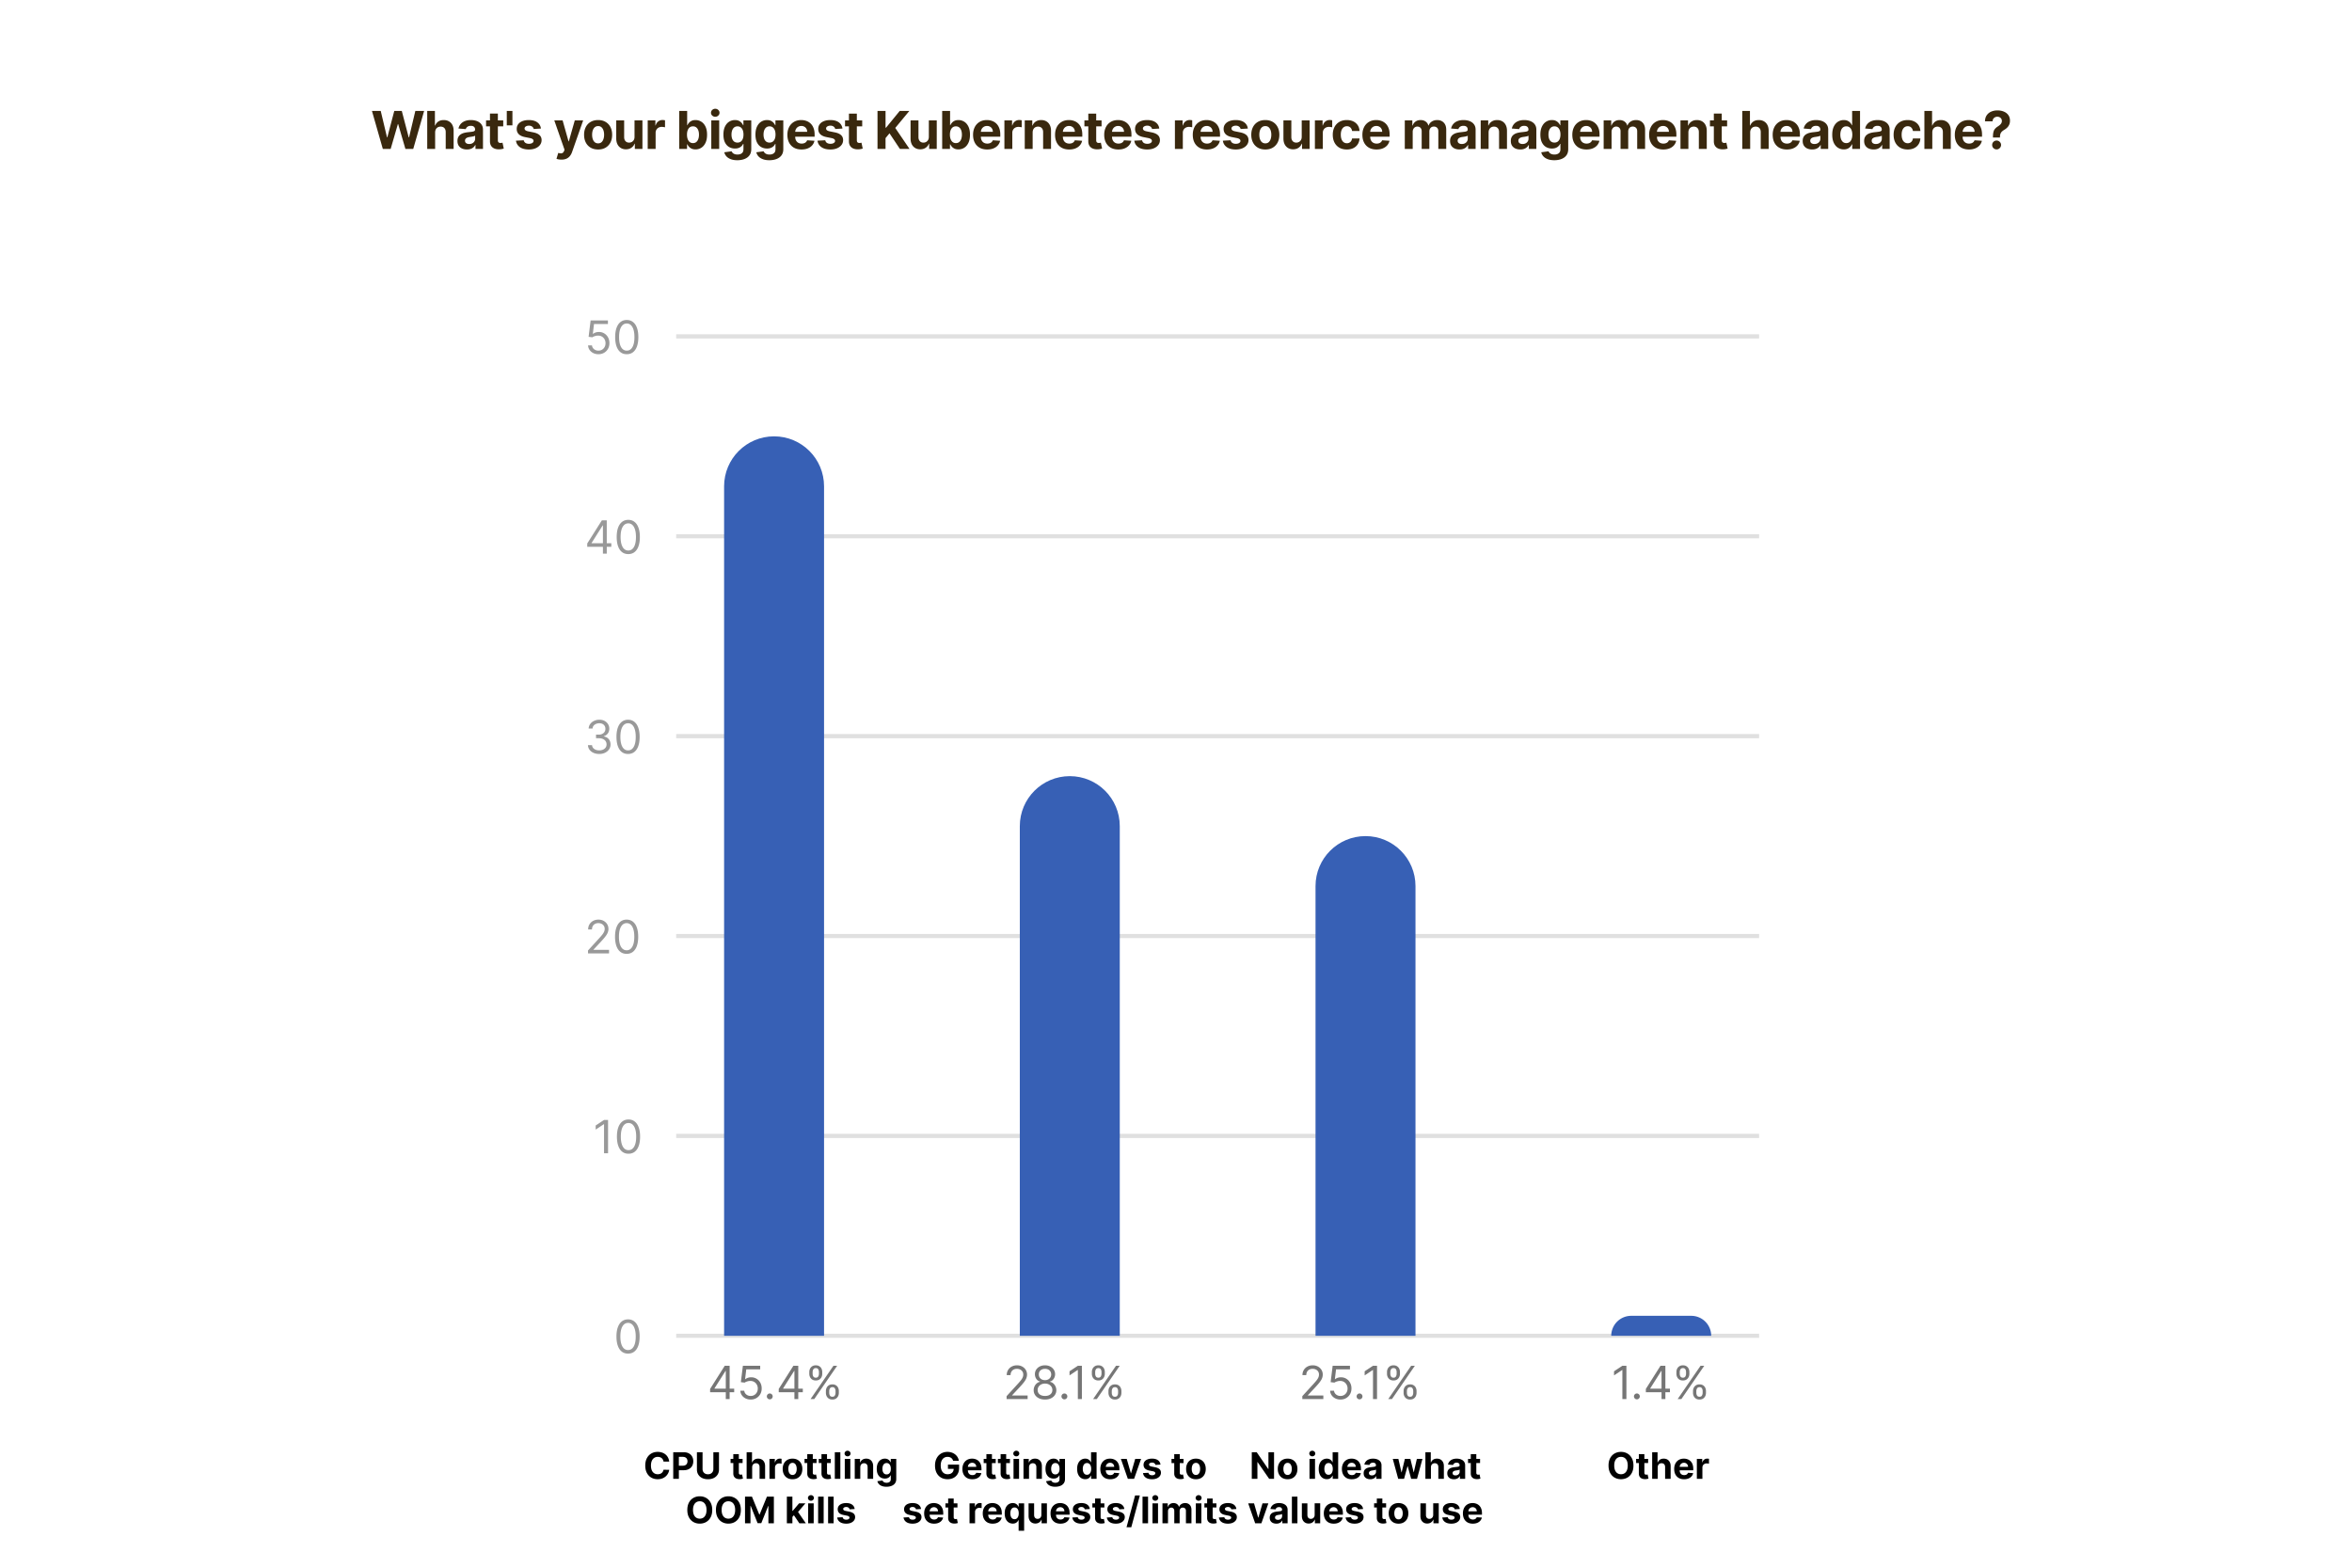 <svg viewBox="0 0 900 600" fill="none" xmlns="http://www.w3.org/2000/svg"><g clip-path="url(#clip0_5489_93748)"><path fill="#E0E0E0" d="M258.75 510.453h414.375v1.594H258.75z"></path><path d="M240.322 518.065c-.938 0-1.737-.255-2.397-.766-.659-.514-1.164-1.259-1.512-2.235-.349-.979-.523-2.162-.523-3.548 0-1.378.174-2.555.523-3.53.352-.98.859-1.727 1.519-2.241.664-.519 1.461-.779 2.39-.779.93 0 1.725.26 2.385.779.664.514 1.17 1.261 1.519 2.241.352.975.529 2.152.529 3.53 0 1.386-.174 2.569-.523 3.548-.349.976-.853 1.721-1.513 2.235-.66.511-1.459.766-2.397.766zm0-1.37c.93 0 1.652-.448 2.167-1.344.514-.897.772-2.175.772-3.835 0-1.104-.119-2.044-.355-2.821-.233-.776-.569-1.367-1.009-1.774a2.222 2.222 0 00-1.575-.61c-.921 0-1.641.455-2.16 1.363-.519.905-.778 2.186-.778 3.842 0 1.104.116 2.042.348 2.814.233.772.567 1.359 1.003 1.761.44.403.969.604 1.587.604z" fill="#999"></path><path fill="#E0E0E0" d="M258.75 433.953h414.375v1.594H258.75z"></path><path d="M232.677 428.641v12.75h-1.544v-11.132h-.074l-3.113 2.067v-1.569l3.187-2.116h1.544zm7.826 12.924c-.938 0-1.737-.255-2.397-.766-.66-.514-1.164-1.259-1.513-2.235-.348-.979-.523-2.162-.523-3.548 0-1.378.175-2.555.523-3.53.353-.98.859-1.727 1.519-2.241.664-.519 1.461-.779 2.391-.779.929 0 1.724.26 2.384.779.664.514 1.171 1.261 1.519 2.241.353.975.529 2.152.529 3.53 0 1.386-.174 2.569-.523 3.548-.348.976-.852 1.721-1.512 2.235-.66.511-1.459.766-2.397.766zm0-1.37c.929 0 1.652-.448 2.166-1.344.515-.897.772-2.175.772-3.835 0-1.104-.118-2.044-.355-2.821-.232-.776-.568-1.367-1.008-1.774a2.226 2.226 0 00-1.575-.61c-.922 0-1.642.455-2.16 1.363-.519.905-.779 2.186-.779 3.842 0 1.104.117 2.042.349 2.814.232.772.566 1.359 1.002 1.761.44.403.969.604 1.588.604z" fill="#999"></path><path fill="#E0E0E0" d="M258.75 357.453h414.375v1.594H258.75z"></path><path d="M225.007 364.891v-1.121l4.209-4.607c.494-.539.9-1.008 1.22-1.407.32-.402.556-.78.71-1.133.157-.357.236-.73.236-1.121 0-.448-.108-.836-.323-1.164a2.1 2.1 0 00-.872-.759 2.816 2.816 0 00-1.245-.268c-.49 0-.917.102-1.283.305a2.092 2.092 0 00-.84.841c-.195.361-.293.784-.293 1.27h-1.469c0-.748.172-1.403.517-1.968a3.591 3.591 0 011.407-1.32c.597-.315 1.268-.473 2.011-.473.747 0 1.409.158 1.986.473a3.56 3.56 0 011.357 1.277c.328.535.492 1.131.492 1.786 0 .469-.085.928-.256 1.376-.166.444-.456.94-.871 1.488-.411.544-.982 1.208-1.712 1.992l-2.864 3.063v.1h5.927v1.37h-8.044zm14.774.174c-.938 0-1.737-.255-2.397-.766-.66-.514-1.164-1.259-1.513-2.235-.349-.979-.523-2.162-.523-3.548 0-1.378.174-2.555.523-3.53.353-.98.859-1.727 1.519-2.241.664-.519 1.461-.779 2.391-.779.929 0 1.724.26 2.384.779.664.514 1.17 1.261 1.519 2.241.353.975.529 2.152.529 3.53 0 1.386-.174 2.569-.523 3.548-.348.976-.853 1.721-1.513 2.235-.659.511-1.458.766-2.396.766zm0-1.37c.929 0 1.651-.448 2.166-1.344.515-.897.772-2.175.772-3.835 0-1.104-.118-2.044-.355-2.821-.232-.776-.568-1.367-1.008-1.774a2.226 2.226 0 00-1.575-.61c-.922 0-1.642.455-2.161 1.363-.518.905-.778 2.186-.778 3.842 0 1.104.116 2.042.349 2.814.232.772.566 1.359 1.002 1.761.44.403.969.604 1.588.604z" fill="#999"></path><path fill="#E0E0E0" d="M258.75 280.953h414.375v1.594H258.75z"></path><path d="M229.315 288.565c-.821 0-1.554-.141-2.197-.423-.639-.283-1.148-.675-1.525-1.177a3.167 3.167 0 01-.611-1.762h1.569c.033.411.175.766.424 1.065.249.294.574.523.977.685.403.161.849.242 1.339.242.547 0 1.033-.095 1.456-.286.424-.191.756-.457.996-.797.241-.34.361-.735.361-1.183 0-.469-.116-.882-.348-1.239-.233-.361-.573-.643-1.021-.846-.448-.204-.996-.305-1.644-.305h-1.021v-1.37h1.021c.507 0 .951-.091 1.333-.274.386-.183.686-.44.902-.772.22-.332.33-.722.33-1.17 0-.432-.095-.808-.286-1.127a1.956 1.956 0 00-.809-.747c-.345-.179-.752-.268-1.221-.268-.44 0-.855.081-1.245.243a2.321 2.321 0 00-.946.691c-.245.299-.378.66-.399 1.083h-1.494a3.04 3.04 0 01.604-1.755 3.798 3.798 0 011.482-1.183 4.776 4.776 0 012.023-.424c.789 0 1.465.16 2.03.48.564.315.998.732 1.301 1.251.303.519.454 1.079.454 1.681 0 .718-.188 1.33-.566 1.836-.374.507-.882.858-1.525 1.053v.099c.805.133 1.434.475 1.886 1.027.452.548.679 1.227.679 2.036a3.23 3.23 0 01-.567 1.868c-.374.548-.884.979-1.531 1.295-.648.315-1.385.473-2.211.473zm11.013 0c-.937 0-1.736-.255-2.396-.766-.66-.514-1.165-1.259-1.513-2.235-.349-.979-.523-2.162-.523-3.548 0-1.378.174-2.555.523-3.53.353-.98.859-1.727 1.519-2.241.664-.519 1.461-.779 2.39-.779.93 0 1.725.26 2.385.779.664.514 1.17 1.261 1.519 2.241.353.975.529 2.152.529 3.53 0 1.386-.174 2.569-.523 3.548-.348.976-.853 1.721-1.513 2.235-.66.511-1.459.766-2.397.766zm0-1.37c.93 0 1.652-.448 2.167-1.344.515-.897.772-2.175.772-3.835 0-1.104-.118-2.044-.355-2.821-.232-.776-.568-1.367-1.008-1.774a2.226 2.226 0 00-1.576-.61c-.921 0-1.641.455-2.16 1.363-.519.905-.778 2.186-.778 3.842 0 1.104.116 2.042.349 2.814.232.772.566 1.359 1.002 1.761.44.403.969.604 1.587.604z" fill="#999"></path><path fill="#E0E0E0" d="M258.75 204.453h414.375v1.594H258.75z"></path><path d="M224.708 209.276v-1.27l5.604-8.865h.921v1.967h-.623l-4.233 6.699v.099h7.545v1.37h-9.214zm6.002 2.615v-12.75h1.469v12.75h-1.469zm9.704.174c-.938 0-1.737-.255-2.397-.766-.66-.514-1.164-1.259-1.513-2.235-.348-.979-.523-2.162-.523-3.548 0-1.378.175-2.555.523-3.53.353-.98.86-1.727 1.519-2.241.665-.519 1.461-.779 2.391-.779.93 0 1.725.26 2.384.779.665.514 1.171 1.261 1.52 2.241.352.975.529 2.152.529 3.53 0 1.386-.175 2.569-.523 3.548-.349.976-.853 1.721-1.513 2.235-.66.511-1.459.766-2.397.766zm0-1.37c.93 0 1.652-.448 2.167-1.344.514-.897.772-2.175.772-3.835 0-1.104-.119-2.044-.355-2.821-.233-.776-.569-1.367-1.009-1.774a2.226 2.226 0 00-1.575-.61c-.921 0-1.641.455-2.16 1.363-.519.905-.778 2.186-.778 3.842 0 1.104.116 2.042.348 2.814.233.772.567 1.359 1.003 1.761.44.403.969.604 1.587.604z" fill="#999"></path><path fill="#E0E0E0" d="M258.75 127.953h414.375v1.594H258.75z"></path><path d="M228.992 135.565c-.731 0-1.389-.145-1.974-.436a3.666 3.666 0 01-1.407-1.195 3.254 3.254 0 01-.579-1.731h1.494c.058.577.32 1.054.785 1.432.469.374 1.029.56 1.681.56.523 0 .987-.122 1.394-.367.411-.245.733-.581.965-1.009.237-.431.355-.919.355-1.463 0-.556-.122-1.052-.367-1.487a2.7 2.7 0 00-.996-1.04 2.817 2.817 0 00-1.451-.386 3.998 3.998 0 00-1.201.18c-.411.121-.75.276-1.015.467l-1.445-.174.772-6.275h6.624v1.369h-5.329l-.448 3.761h.075c.261-.208.589-.38.983-.517a3.736 3.736 0 011.233-.206c.78 0 1.476.187 2.086.561a3.909 3.909 0 011.444 1.519c.353.643.529 1.378.529 2.204 0 .813-.182 1.539-.548 2.178a3.995 3.995 0 01-1.494 1.507c-.635.365-1.357.548-2.166.548zm10.84 0c-.938 0-1.737-.255-2.397-.766-.66-.514-1.164-1.259-1.513-2.235-.348-.979-.523-2.162-.523-3.548 0-1.378.175-2.555.523-3.53.353-.98.859-1.727 1.519-2.241.664-.519 1.461-.779 2.391-.779.93 0 1.724.26 2.384.779.664.514 1.171 1.261 1.519 2.241.353.975.53 2.152.53 3.53 0 1.386-.175 2.569-.523 3.548-.349.976-.853 1.721-1.513 2.235-.66.511-1.459.766-2.397.766zm0-1.37c.93 0 1.652-.448 2.167-1.344.514-.897.771-2.175.771-3.835 0-1.104-.118-2.044-.354-2.821-.233-.776-.569-1.367-1.009-1.774a2.226 2.226 0 00-1.575-.61c-.921 0-1.641.455-2.16 1.363-.519.905-.778 2.186-.778 3.842 0 1.104.116 2.042.348 2.814.233.772.567 1.359 1.002 1.761.44.403.97.604 1.588.604z" fill="#999"></path><path d="M277.078 186.125c0-10.562 8.563-19.125 19.125-19.125 10.563 0 19.125 8.563 19.125 19.125V511.25h-38.25V186.125z" fill="#3760B5"></path><path d="M271.724 532.854v-1.27l5.603-8.865h.922v1.967h-.623l-4.233 6.699v.099h7.545v1.37h-9.214zm6.002 2.615v-12.75h1.469v12.75h-1.469zm9.529.174c-.73 0-1.388-.145-1.973-.436a3.666 3.666 0 01-1.407-1.195 3.251 3.251 0 01-.579-1.731h1.494c.058.577.32 1.054.784 1.432.469.374 1.03.56 1.681.56.523 0 .988-.122 1.395-.367.411-.245.732-.581.965-1.008.236-.432.355-.92.355-1.463a2.98 2.98 0 00-.368-1.488 2.685 2.685 0 00-.996-1.04 2.813 2.813 0 00-1.45-.386 3.979 3.979 0 00-1.202.181c-.411.12-.749.276-1.015.466l-1.444-.174.772-6.275h6.624v1.369h-5.329l-.448 3.761h.075c.261-.208.589-.38.983-.517a3.728 3.728 0 011.233-.206c.78 0 1.475.187 2.085.561a3.904 3.904 0 011.445 1.519c.353.643.529 1.378.529 2.204 0 .813-.183 1.539-.548 2.179a4 4 0 01-1.494 1.506c-.635.365-1.357.548-2.167.548zm7.298-.075c-.307 0-.57-.11-.79-.33-.22-.22-.33-.483-.33-.79 0-.307.11-.571.33-.791.22-.22.483-.33.79-.33.307 0 .571.11.791.33.22.22.33.484.33.791 0 .203-.052.39-.156.56a1.16 1.16 0 01-.404.411c-.166.1-.353.149-.561.149zm3.434-2.714v-1.27l5.603-8.865h.921v1.967h-.622l-4.234 6.699v.099h7.546v1.37h-9.214zm6.001 2.615v-12.75h1.469v12.75h-1.469zm12.045-2.391v-.672c0-.465.096-.89.287-1.276a2.29 2.29 0 01.846-.934c.374-.237.826-.355 1.357-.355.54 0 .992.118 1.358.355.365.232.641.543.828.934a2.9 2.9 0 01.28 1.276v.672c0 .465-.096.892-.287 1.283a2.246 2.246 0 01-.834.933c-.365.233-.813.349-1.345.349-.539 0-.994-.116-1.363-.349a2.295 2.295 0 01-.84-.933 2.882 2.882 0 01-.287-1.283zm1.27-.672v.672c0 .386.092.733.274 1.04.183.303.498.454.946.454.436 0 .743-.151.922-.454.182-.307.274-.654.274-1.04v-.672a2.03 2.03 0 00-.262-1.034c-.174-.307-.485-.46-.934-.46-.435 0-.749.153-.94.46-.186.303-.28.648-.28 1.034zm-7.62-6.624v-.673c0-.464.096-.89.286-1.276.196-.39.478-.701.847-.934.374-.236.826-.355 1.357-.355.54 0 .992.119 1.357.355.366.233.642.544.828.934.187.386.281.812.281 1.276v.673c0 .465-.096.892-.287 1.282a2.268 2.268 0 01-.834.934c-.365.232-.813.349-1.345.349-.539 0-.994-.117-1.363-.349a2.313 2.313 0 01-.841-.934 2.887 2.887 0 01-.286-1.282zm1.27-.673v.673c0 .386.091.732.274 1.039.183.303.498.455.946.455.436 0 .743-.152.922-.455.182-.307.274-.653.274-1.039v-.673c0-.386-.088-.73-.262-1.033-.174-.307-.485-.461-.934-.461-.435 0-.749.154-.94.461-.187.303-.28.647-.28 1.033zm-.797 10.36l8.766-12.75h1.419l-8.765 12.75h-1.42z" fill="#767676"></path><path d="M390.234 316.175c0-10.562 8.563-19.125 19.125-19.125 10.563 0 19.125 8.563 19.125 19.125V511.25h-38.25V316.175z" fill="#3760B5"></path><path d="M385.179 535.469v-1.121l4.209-4.607c.494-.539.9-1.008 1.22-1.407a5.23 5.23 0 00.71-1.133c.157-.357.236-.73.236-1.12 0-.449-.108-.837-.324-1.165a2.099 2.099 0 00-.871-.759 2.819 2.819 0 00-1.245-.268c-.49 0-.917.102-1.283.305-.361.199-.641.48-.84.841-.195.361-.293.784-.293 1.27h-1.469c0-.747.172-1.403.517-1.968a3.582 3.582 0 011.407-1.319c.597-.316 1.268-.474 2.011-.474.747 0 1.409.158 1.986.474.576.315 1.029.74 1.357 1.276.328.535.492 1.131.492 1.787 0 .469-.086.927-.256 1.375-.166.445-.456.94-.871 1.488-.411.544-.982 1.208-1.712 1.993L387.296 534v.099h5.927v1.37h-8.044zm14.699.174c-.855 0-1.611-.151-2.266-.454-.652-.308-1.16-.729-1.526-1.264a3.179 3.179 0 01-.541-1.843 3.385 3.385 0 011.201-2.646 2.712 2.712 0 011.264-.591v-.075a2.463 2.463 0 01-1.457-1.027 3.113 3.113 0 01-.535-1.812 3.082 3.082 0 01.492-1.737c.332-.51.788-.913 1.369-1.208.586-.294 1.252-.442 1.999-.442.739 0 1.398.148 1.98.442a3.469 3.469 0 011.369 1.208c.336.511.507 1.09.511 1.737a3.157 3.157 0 01-.554 1.812 2.46 2.46 0 01-1.439 1.027v.075c.461.083.876.28 1.246.591.369.307.664.691.884 1.152.22.456.332.954.336 1.494a3.224 3.224 0 01-.56 1.843c-.366.535-.874.956-1.526 1.264-.647.303-1.396.454-2.247.454zm0-1.37c.577 0 1.075-.093 1.494-.28a2.22 2.22 0 00.971-.79c.228-.341.345-.739.349-1.196a2.291 2.291 0 00-.374-1.276 2.543 2.543 0 00-1.002-.872c-.419-.211-.899-.317-1.438-.317a3.25 3.25 0 00-1.457.317 2.543 2.543 0 00-1.002.872 2.246 2.246 0 00-.355 1.276c-.004.457.106.855.33 1.196.228.34.554.604.977.79.424.187.926.28 1.507.28zm0-6.051a2.6 2.6 0 001.214-.274c.357-.182.637-.438.84-.766.204-.327.307-.711.312-1.151-.005-.432-.106-.807-.306-1.127a1.972 1.972 0 00-.828-.747c-.352-.179-.763-.268-1.232-.268-.477 0-.895.089-1.252.268a1.937 1.937 0 00-.828.747c-.195.32-.29.695-.286 1.127-.004.44.093.824.293 1.151.203.328.483.584.84.766.357.183.768.274 1.233.274zm7.421 7.346a1.08 1.08 0 01-.791-.33c-.22-.22-.33-.483-.33-.79 0-.307.11-.571.33-.791.22-.22.484-.33.791-.33.307 0 .57.11.79.33.22.22.33.484.33.791 0 .203-.052.39-.155.56-.1.17-.235.307-.405.411-.166.1-.353.149-.56.149zm6.691-12.849v12.75h-1.544v-11.132h-.075l-3.113 2.067v-1.569l3.188-2.116h1.544zm10.166 10.359v-.672c0-.465.095-.89.286-1.276.195-.391.478-.702.847-.934.374-.237.826-.355 1.357-.355.54 0 .992.118 1.357.355.366.232.642.543.828.934.187.386.281.811.281 1.276v.672c0 .465-.096.892-.287 1.283a2.26 2.26 0 01-.834.933c-.365.233-.813.349-1.345.349-.539 0-.994-.116-1.363-.349a2.297 2.297 0 01-.841-.933 2.881 2.881 0 01-.286-1.283zm1.27-.672v.672c0 .386.091.733.274 1.04.183.303.498.454.946.454.436 0 .743-.151.922-.454.182-.307.274-.654.274-1.04v-.672a2.04 2.04 0 00-.262-1.034c-.174-.307-.485-.46-.934-.46-.436 0-.749.153-.94.46-.187.303-.28.648-.28 1.034zm-7.62-6.624v-.673c0-.464.095-.89.286-1.276.195-.39.478-.701.847-.934.374-.236.826-.355 1.357-.355.54 0 .992.119 1.357.355.366.233.642.544.828.934.187.386.281.812.281 1.276v.673c0 .465-.096.892-.287 1.282a2.268 2.268 0 01-.834.934c-.365.232-.814.349-1.345.349-.539 0-.994-.117-1.363-.349a2.306 2.306 0 01-.841-.934 2.874 2.874 0 01-.286-1.282zm1.27-.673v.673c0 .386.091.732.274 1.039.183.303.498.455.946.455.436 0 .743-.152.922-.455.182-.307.273-.653.273-1.039v-.673c0-.386-.087-.73-.261-1.033-.174-.307-.486-.461-.934-.461-.436 0-.749.154-.94.461-.187.303-.28.647-.28 1.033zm-.797 10.36l8.766-12.75h1.419l-8.765 12.75h-1.42z" fill="#767676"></path><path d="M503.391 339.125c0-10.562 8.562-19.125 19.125-19.125 10.562 0 19.125 8.563 19.125 19.125V511.25h-38.25V339.125z" fill="#3760B5"></path><path d="M498.335 535.469v-1.121l4.209-4.607c.494-.539.901-1.008 1.22-1.407.32-.402.556-.78.71-1.133.158-.357.236-.73.236-1.12 0-.449-.107-.837-.323-1.165a2.101 2.101 0 00-.872-.759 2.816 2.816 0 00-1.245-.268c-.49 0-.917.102-1.282.305-.362.199-.642.48-.841.841-.195.361-.293.784-.293 1.27h-1.469c0-.747.172-1.403.517-1.968a3.582 3.582 0 011.407-1.319c.598-.316 1.268-.474 2.011-.474.747 0 1.409.158 1.986.474a3.55 3.55 0 011.357 1.276c.328.535.492 1.131.492 1.787 0 .469-.085.927-.255 1.375-.166.445-.457.94-.872 1.488-.411.544-.982 1.208-1.712 1.993L500.452 534v.099h5.927v1.37h-8.044zm14.599.174c-.73 0-1.388-.145-1.973-.436a3.666 3.666 0 01-1.407-1.195 3.251 3.251 0 01-.579-1.731h1.494c.058.577.32 1.054.785 1.432.469.374 1.029.56 1.68.56.523 0 .988-.122 1.395-.367.411-.245.733-.581.965-1.008.237-.432.355-.92.355-1.463a2.98 2.98 0 00-.368-1.488 2.685 2.685 0 00-.996-1.04 2.81 2.81 0 00-1.45-.386 3.979 3.979 0 00-1.202.181 3.34 3.34 0 00-1.014.466l-1.445-.174.772-6.275h6.624v1.369h-5.329l-.448 3.761h.075c.261-.208.589-.38.983-.517a3.728 3.728 0 011.233-.206c.78 0 1.475.187 2.085.561a3.904 3.904 0 011.445 1.519c.353.643.529 1.378.529 2.204 0 .813-.183 1.539-.548 2.179a4 4 0 01-1.494 1.506c-.635.365-1.357.548-2.167.548zm7.298-.075c-.307 0-.57-.11-.79-.33-.22-.22-.33-.483-.33-.79 0-.307.11-.571.33-.791.22-.22.483-.33.79-.33.308 0 .571.11.791.33.22.22.33.484.33.791 0 .203-.052.39-.156.56a1.16 1.16 0 01-.404.411c-.166.1-.353.149-.561.149zm6.691-12.849v12.75h-1.544v-11.132h-.074l-3.113 2.067v-1.569l3.187-2.116h1.544zm10.167 10.359v-.672c0-.465.095-.89.286-1.276.195-.391.477-.702.847-.934.373-.237.826-.355 1.357-.355.54 0 .992.118 1.357.355.365.232.641.543.828.934.187.386.28.811.28 1.276v.672c0 .465-.095.892-.286 1.283a2.26 2.26 0 01-.834.933c-.366.233-.814.349-1.345.349-.54 0-.994-.116-1.363-.349a2.297 2.297 0 01-.841-.933 2.881 2.881 0 01-.286-1.283zm1.27-.672v.672c0 .386.091.733.274 1.04.182.303.498.454.946.454.436 0 .743-.151.921-.454.183-.307.274-.654.274-1.04v-.672a2.04 2.04 0 00-.261-1.034c-.175-.307-.486-.46-.934-.46-.436 0-.749.153-.94.46-.187.303-.28.648-.28 1.034zm-7.62-6.624v-.673c0-.464.095-.89.286-1.276.195-.39.477-.701.847-.934.373-.236.826-.355 1.357-.355.539 0 .992.119 1.357.355.365.233.641.544.828.934.187.386.28.812.28 1.276v.673c0 .465-.095.892-.286 1.282a2.268 2.268 0 01-.834.934c-.366.232-.814.349-1.345.349-.54 0-.994-.117-1.364-.349a2.31 2.31 0 01-.84-.934 2.874 2.874 0 01-.286-1.282zm1.27-.673v.673c0 .386.091.732.274 1.039.182.303.498.455.946.455.436 0 .743-.152.921-.455.183-.307.274-.653.274-1.039v-.673c0-.386-.087-.73-.261-1.033-.175-.307-.486-.461-.934-.461-.436 0-.749.154-.94.461-.187.303-.28.647-.28 1.033zm-.797 10.36l8.765-12.75h1.42l-8.766 12.75h-1.419z" fill="#767676"></path><path d="M616.547 511.25a7.65 7.65 0 017.65-7.65h22.95a7.65 7.65 0 017.65 7.65h-38.25z" fill="#3760B5"></path><path d="M622.349 522.719v12.75h-1.544v-11.132h-.075l-3.112 2.067v-1.569l3.187-2.116h1.544zm4.009 12.849c-.307 0-.57-.11-.79-.33-.22-.22-.33-.483-.33-.79 0-.307.11-.571.33-.791.22-.22.483-.33.79-.33.308 0 .571.11.791.33.22.22.33.484.33.791 0 .203-.052.39-.156.56a1.16 1.16 0 01-.404.411c-.166.1-.353.149-.561.149zm3.434-2.714v-1.27l5.603-8.865h.921v1.967h-.622l-4.234 6.699v.099h7.546v1.37h-9.214zm6.001 2.615v-12.75h1.47v12.75h-1.47zm12.045-2.391v-.672c0-.465.096-.89.287-1.276a2.29 2.29 0 01.846-.934c.374-.237.826-.355 1.357-.355.54 0 .992.118 1.358.355.365.232.641.543.828.934a2.9 2.9 0 01.28 1.276v.672c0 .465-.096.892-.287 1.283a2.246 2.246 0 01-.834.933c-.365.233-.813.349-1.345.349-.539 0-.994-.116-1.363-.349a2.302 2.302 0 01-.84-.933 2.882 2.882 0 01-.287-1.283zm1.27-.672v.672c0 .386.092.733.274 1.04.183.303.498.454.946.454.436 0 .743-.151.922-.454.182-.307.274-.654.274-1.04v-.672a2.03 2.03 0 00-.262-1.034c-.174-.307-.485-.46-.934-.46-.435 0-.749.153-.94.46-.186.303-.28.648-.28 1.034zm-7.62-6.624v-.673c0-.464.096-.89.287-1.276.195-.39.477-.701.846-.934.374-.236.826-.355 1.357-.355.54 0 .992.119 1.358.355.365.233.641.544.828.934.186.386.28.812.28 1.276v.673c0 .465-.096.892-.287 1.282a2.261 2.261 0 01-.834.934c-.365.232-.813.349-1.345.349-.539 0-.994-.117-1.363-.349a2.304 2.304 0 01-.84-.934 2.874 2.874 0 01-.287-1.282zm1.27-.673v.673c0 .386.091.732.274 1.039.183.303.498.455.946.455.436 0 .743-.152.922-.455.182-.307.274-.653.274-1.039v-.673c0-.386-.087-.73-.262-1.033-.174-.307-.485-.461-.934-.461-.435 0-.749.154-.94.461-.186.303-.28.647-.28 1.033zm-.797 10.36l8.766-12.75h1.419l-8.765 12.75h-1.42z" fill="#767676"></path></g><path d="M146.489 57l-4.162-14.545h3.359l2.408 10.106h.121l2.656-10.106h2.876l2.649 10.127h.128l2.408-10.127h3.359L158.129 57h-2.997l-2.77-9.51h-.113L149.486 57h-2.997zm20.017-6.307V57h-3.026V42.455h2.941v5.56h.128a3.088 3.088 0 011.193-1.512c.549-.37 1.238-.554 2.067-.554.757 0 1.418.166 1.981.497a3.318 3.318 0 011.321 1.413c.317.611.474 1.343.469 2.195V57h-3.026v-6.406c.005-.673-.165-1.196-.511-1.57-.341-.374-.819-.56-1.435-.56-.412 0-.776.087-1.093.262a1.86 1.86 0 00-.739.767c-.175.331-.265.731-.27 1.2zm12.166 6.513c-.696 0-1.317-.12-1.861-.362a3 3 0 01-1.293-1.087c-.312-.483-.468-1.084-.468-1.804 0-.606.111-1.115.333-1.527a2.71 2.71 0 01.909-.994c.384-.251.82-.44 1.307-.568a9.973 9.973 0 011.549-.27 39.517 39.517 0 001.534-.185c.388-.062.67-.151.845-.27.175-.118.263-.293.263-.525v-.043c0-.45-.142-.798-.427-1.044-.279-.246-.677-.37-1.193-.37-.544 0-.977.121-1.299.363a1.672 1.672 0 00-.64.895l-2.798-.227a3.798 3.798 0 01.838-1.72c.417-.487.954-.861 1.612-1.121.663-.266 1.43-.398 2.301-.398.607 0 1.187.07 1.741.213a4.56 4.56 0 011.484.66c.436.299.779.682 1.03 1.151.251.464.376 1.02.376 1.669V57h-2.869v-1.513h-.085c-.176.341-.41.642-.704.902a3.247 3.247 0 01-1.058.604c-.412.142-.888.213-1.427.213zm.866-2.088c.445 0 .838-.088 1.179-.263.341-.18.609-.421.803-.724a1.87 1.87 0 00.291-1.03v-1.158a1.624 1.624 0 01-.391.17 7.053 7.053 0 01-.547.136c-.203.037-.407.073-.61.106l-.554.078a3.75 3.75 0 00-.931.249 1.49 1.49 0 00-.618.462 1.13 1.13 0 00-.22.71c0 .412.149.727.448.944.303.213.686.32 1.15.32zm13.027-9.027v2.273h-6.57V46.09h6.57zm-5.078-2.614h3.025v10.17c0 .28.043.498.128.654a.71.71 0 00.355.32c.157.061.337.092.54.092.142 0 .284-.012.426-.035.142-.029.251-.05.327-.064l.476 2.251a8.65 8.65 0 01-.639.163 5.134 5.134 0 01-1.002.121c-.729.029-1.368-.069-1.917-.291a2.676 2.676 0 01-1.272-1.037c-.303-.469-.452-1.06-.447-1.776V43.477zm8.595-1.022v5.525h-2.159v-5.525h2.159zm10.91 6.747l-2.77.17a1.43 1.43 0 00-.305-.639 1.616 1.616 0 00-.618-.462 2.1 2.1 0 00-.902-.177c-.469 0-.864.1-1.186.298-.322.194-.483.455-.483.781 0 .26.104.48.313.66.208.18.565.325 1.072.434l1.974.398c1.061.218 1.852.568 2.373 1.05.52.484.781 1.118.781 1.904 0 .715-.211 1.343-.632 1.882-.417.54-.99.962-1.719 1.265-.724.298-1.56.447-2.507.447-1.444 0-2.595-.3-3.452-.902-.852-.606-1.352-1.43-1.498-2.471l2.975-.157c.09.44.308.777.654 1.009.346.227.788.34 1.328.34.53 0 .956-.101 1.278-.305.327-.208.493-.476.498-.802a.836.836 0 00-.348-.675c-.228-.18-.578-.317-1.052-.412l-1.889-.376c-1.065-.213-1.858-.583-2.379-1.108-.516-.526-.774-1.196-.774-2.01 0-.701.189-1.305.568-1.811.384-.507.921-.898 1.612-1.172.696-.275 1.511-.412 2.443-.412 1.378 0 2.463.291 3.253.873.796.583 1.26 1.376 1.392 2.38zm7.851 11.889c-.384 0-.744-.03-1.08-.092a3.94 3.94 0 01-.824-.22l.682-2.26c.355.11.675.169.959.178.289.01.537-.056.746-.198.213-.143.386-.384.518-.725l.178-.462-3.914-11.221h3.182l2.259 8.011h.113l2.28-8.011h3.203l-4.24 12.088a5.05 5.05 0 01-.831 1.534c-.345.44-.783.779-1.314 1.016-.53.241-1.169.362-1.917.362zm14.028-3.878c-1.103 0-2.057-.234-2.862-.703a4.816 4.816 0 01-1.854-1.974c-.435-.848-.653-1.83-.653-2.948 0-1.127.218-2.112.653-2.955a4.759 4.759 0 011.854-1.974c.805-.473 1.759-.71 2.862-.71 1.103 0 2.055.237 2.855.71a4.743 4.743 0 011.861 1.974c.436.843.653 1.828.653 2.955 0 1.117-.217 2.1-.653 2.947a4.8 4.8 0 01-1.861 1.975c-.8.469-1.752.703-2.855.703zm.014-2.344c.502 0 .921-.142 1.257-.426.337-.289.59-.682.76-1.179.176-.497.263-1.063.263-1.697 0-.635-.087-1.2-.263-1.698-.17-.497-.423-.89-.76-1.179-.336-.288-.755-.433-1.257-.433-.506 0-.932.145-1.278.433-.341.29-.599.682-.774 1.18-.171.497-.256 1.062-.256 1.697 0 .634.085 1.2.256 1.697.175.497.433.89.774 1.18.346.283.772.425 1.278.425zm13.918-2.514v-6.264h3.026V57h-2.905v-1.981h-.113a3.226 3.226 0 01-1.229 1.54c-.568.389-1.262.583-2.081.583-.729 0-1.371-.166-1.925-.497a3.413 3.413 0 01-1.299-1.414c-.308-.61-.465-1.342-.469-2.194V46.09h3.025v6.406c.005.644.178 1.153.519 1.527.341.374.798.561 1.371.561.364 0 .705-.083 1.022-.248.317-.17.573-.422.767-.753.199-.332.296-.741.291-1.229zM247.849 57V46.09h2.933v1.904h.114c.199-.677.533-1.188 1.001-1.534a2.634 2.634 0 011.62-.525 4.565 4.565 0 01.951.106v2.685a3.937 3.937 0 00-.589-.114 5.309 5.309 0 00-.689-.05 2.42 2.42 0 00-1.193.292c-.346.19-.62.454-.824.795a2.295 2.295 0 00-.298 1.18V57h-3.026zm12.069 0V42.455h3.026v5.468h.092c.133-.293.325-.592.576-.895.255-.307.587-.563.994-.767.412-.208.923-.312 1.534-.312.796 0 1.529.208 2.202.625.672.412 1.21 1.034 1.612 1.868.402.828.604 1.868.604 3.118 0 1.216-.197 2.244-.59 3.082-.388.833-.918 1.465-1.591 1.896a4.08 4.08 0 01-2.244.64c-.587 0-1.087-.097-1.499-.292a3.096 3.096 0 01-1.001-.731 3.749 3.749 0 01-.597-.902h-.135V57h-2.983zm2.962-5.455c0 .65.09 1.215.27 1.698.18.483.44.86.781 1.13.341.264.755.397 1.243.397.493 0 .909-.135 1.25-.405.341-.275.599-.653.774-1.136.18-.488.27-1.05.27-1.684 0-.63-.087-1.183-.263-1.662-.175-.478-.433-.852-.774-1.122-.341-.27-.76-.405-1.257-.405-.492 0-.909.13-1.25.391-.336.26-.594.63-.774 1.108-.18.478-.27 1.042-.27 1.69zM272.177 57V46.09h3.025V57h-3.025zm1.519-12.315c-.449 0-.835-.15-1.157-.448a1.448 1.448 0 01-.476-1.086c0-.417.158-.775.476-1.073a1.63 1.63 0 011.157-.454c.45 0 .834.151 1.151.454.322.298.483.656.483 1.073 0 .421-.161.783-.483 1.086a1.62 1.62 0 01-1.151.448zm8.445 16.633c-.981 0-1.821-.135-2.522-.405-.696-.265-1.25-.627-1.662-1.086a3.339 3.339 0 01-.802-1.549l2.798-.376c.085.218.22.421.405.61.184.19.428.342.731.455.308.119.682.178 1.123.178.658 0 1.2-.161 1.626-.483.431-.317.646-.85.646-1.598v-1.996h-.128a2.87 2.87 0 01-.596.86c-.265.27-.606.49-1.023.66-.417.17-.914.256-1.491.256a4.48 4.48 0 01-2.238-.568c-.667-.384-1.2-.969-1.598-1.755-.393-.79-.589-1.79-.589-2.997 0-1.236.201-2.268.604-3.096.402-.829.937-1.45 1.605-1.861a4.145 4.145 0 012.209-.618c.61 0 1.122.104 1.534.312.412.204.743.46.994.767.256.303.452.602.589.895h.114v-1.832h3.004v11.015c0 .929-.227 1.705-.682 2.33-.454.625-1.084 1.094-1.889 1.406-.8.318-1.721.476-2.762.476zm.063-6.747c.488 0 .9-.12 1.236-.362.341-.246.602-.597.781-1.051.185-.46.277-1.009.277-1.648 0-.64-.09-1.193-.269-1.662-.18-.474-.441-.84-.782-1.1-.341-.261-.755-.392-1.243-.392-.497 0-.916.136-1.257.405-.341.265-.599.635-.774 1.108-.175.474-.263 1.02-.263 1.64 0 .63.088 1.175.263 1.635.18.454.438.807.774 1.058.341.246.76.369 1.257.369zm12.193 6.747c-.98 0-1.821-.135-2.522-.405-.696-.265-1.25-.627-1.661-1.086a3.34 3.34 0 01-.803-1.549l2.798-.376c.085.218.22.421.405.61.185.19.429.342.732.455.307.119.681.178 1.122.178.658 0 1.2-.161 1.626-.483.431-.317.647-.85.647-1.598v-1.996h-.128c-.133.303-.332.59-.597.86-.265.27-.606.49-1.023.66-.416.17-.913.256-1.491.256-.819 0-1.565-.19-2.237-.568-.668-.384-1.201-.969-1.598-1.755-.393-.79-.59-1.79-.59-2.997 0-1.236.201-2.268.604-3.096.402-.829.937-1.45 1.605-1.861a4.148 4.148 0 012.209-.618c.611 0 1.122.104 1.534.312.412.204.743.46.994.767.256.303.452.602.59.895h.113v-1.832h3.005v11.015c0 .929-.228 1.705-.682 2.33-.455.625-1.085 1.094-1.889 1.406-.801.318-1.722.476-2.763.476zm.064-6.747c.487 0 .899-.12 1.235-.362.341-.246.602-.597.782-1.051.184-.46.277-1.009.277-1.648 0-.64-.09-1.193-.27-1.662-.18-.474-.441-.84-.781-1.1-.341-.261-.756-.392-1.243-.392-.497 0-.917.136-1.257.405-.341.265-.599.635-.775 1.108-.175.474-.262 1.02-.262 1.64 0 .63.087 1.175.262 1.635.18.454.438.807.775 1.058.34.246.76.369 1.257.369zm12.249 2.642c-1.122 0-2.088-.227-2.898-.682a4.671 4.671 0 01-1.861-1.946c-.435-.843-.653-1.84-.653-2.99 0-1.122.218-2.107.653-2.954a4.832 4.832 0 011.84-1.982c.795-.473 1.728-.71 2.798-.71.72 0 1.39.116 2.01.348a4.46 4.46 0 011.634 1.03c.468.459.833 1.037 1.093 1.733.261.69.391 1.5.391 2.429v.83h-9.212v-1.874h6.364c0-.436-.095-.822-.284-1.158a2.036 2.036 0 00-.789-.788 2.246 2.246 0 00-1.157-.292 2.33 2.33 0 00-1.222.32c-.35.208-.625.49-.824.845-.199.35-.3.741-.305 1.172v1.783c0 .54.099 1.006.298 1.399.204.393.49.696.86.909.369.213.807.32 1.314.32.336 0 .643-.048.923-.142a1.85 1.85 0 001.172-1.122l2.798.184a3.815 3.815 0 01-.874 1.761c-.435.497-.999.886-1.69 1.165-.686.275-1.48.412-2.379.412zm15.658-8.011l-2.77.17a1.43 1.43 0 00-.305-.639 1.616 1.616 0 00-.618-.462 2.1 2.1 0 00-.902-.177c-.469 0-.864.1-1.186.298-.322.194-.483.455-.483.781 0 .26.104.48.312.66.209.18.566.325 1.073.434l1.974.398c1.061.218 1.852.568 2.372 1.05.521.484.782 1.118.782 1.904 0 .715-.211 1.343-.632 1.882-.417.54-.99.962-1.719 1.265-.725.298-1.56.447-2.507.447-1.444 0-2.595-.3-3.452-.902-.852-.606-1.352-1.43-1.499-2.471l2.976-.157c.09.44.308.777.654 1.009.345.227.788.34 1.328.34.53 0 .956-.101 1.278-.305.327-.208.493-.476.497-.802a.831.831 0 00-.348-.675c-.227-.18-.577-.317-1.051-.412l-1.889-.376c-1.065-.213-1.858-.583-2.379-1.108-.516-.526-.774-1.196-.774-2.01 0-.701.189-1.305.568-1.811.383-.507.921-.898 1.612-1.172.696-.275 1.51-.412 2.443-.412 1.378 0 2.462.291 3.253.873.795.583 1.259 1.376 1.392 2.38zm7.556-3.111v2.273h-6.569V46.09h6.569zm-5.078-2.614h3.026v10.17c0 .28.042.498.128.654a.701.701 0 00.355.32c.156.061.336.092.54.092.142 0 .284-.012.426-.035.142-.029.251-.05.326-.064l.476 2.251a8.391 8.391 0 01-.639.163 5.123 5.123 0 01-1.001.121c-.73.029-1.369-.069-1.918-.291a2.673 2.673 0 01-1.271-1.037c-.303-.469-.452-1.06-.448-1.776V43.477zM335.781 57V42.455h3.075v6.413h.192l5.234-6.413h3.686l-5.397 6.512L348.032 57h-3.679l-3.984-5.98-1.513 1.846V57h-3.075zm19.644-4.645v-6.264h3.026V57h-2.905v-1.981h-.114a3.218 3.218 0 01-1.228 1.54c-.568.389-1.262.583-2.081.583-.729 0-1.371-.166-1.925-.497a3.422 3.422 0 01-1.3-1.414c-.307-.61-.464-1.342-.468-2.194V46.09h3.025v6.406c.005.644.178 1.153.519 1.527.341.374.798.561 1.37.561.365 0 .706-.083 1.023-.248.317-.17.573-.422.767-.753.199-.332.296-.741.291-1.229zM360.528 57V42.455h3.025v5.468h.093a3.99 3.99 0 01.575-.895c.256-.307.587-.563.994-.767.412-.208.924-.312 1.534-.312.796 0 1.53.208 2.202.625.673.412 1.21 1.034 1.612 1.868.403.828.604 1.868.604 3.118 0 1.216-.196 2.244-.589 3.082-.389.833-.919 1.465-1.591 1.896a4.086 4.086 0 01-2.245.64c-.587 0-1.086-.097-1.498-.292a3.111 3.111 0 01-1.002-.731 3.714 3.714 0 01-.596-.902h-.135V57h-2.983zm2.962-5.455c0 .65.089 1.215.269 1.698.18.483.441.86.782 1.13.341.264.755.397 1.243.397.492 0 .909-.135 1.25-.405.34-.275.599-.653.774-1.136.18-.488.27-1.05.27-1.684 0-.63-.088-1.183-.263-1.662-.175-.478-.433-.852-.774-1.122-.341-.27-.76-.405-1.257-.405-.493 0-.91.13-1.25.391-.337.26-.595.63-.775 1.108-.18.478-.269 1.042-.269 1.69zm14.267 5.668c-1.122 0-2.088-.227-2.897-.682a4.671 4.671 0 01-1.861-1.946c-.436-.843-.653-1.84-.653-2.99 0-1.122.217-2.107.653-2.954a4.836 4.836 0 011.839-1.982c.796-.473 1.729-.71 2.799-.71.719 0 1.389.116 2.01.348.625.227 1.169.57 1.633 1.03.469.459.834 1.037 1.094 1.733.26.69.391 1.5.391 2.429v.83h-9.212v-1.874h6.364c0-.436-.095-.822-.285-1.158a2.033 2.033 0 00-.788-.788c-.331-.195-.717-.292-1.158-.292-.459 0-.866.107-1.221.32-.351.208-.625.49-.824.845-.199.35-.301.741-.305 1.172v1.783c0 .54.099 1.006.298 1.399.203.393.49.696.859.909.37.213.808.32 1.314.32.336 0 .644-.048.923-.142a1.842 1.842 0 001.172-1.123l2.799.185a3.825 3.825 0 01-.874 1.761c-.436.497-.999.886-1.69 1.165-.687.275-1.48.412-2.38.412zm6.582-.213V46.09h2.933v1.904h.114c.199-.677.533-1.188 1.001-1.534a2.634 2.634 0 011.62-.525 4.58 4.58 0 01.951.106v2.685a3.937 3.937 0 00-.589-.114 5.309 5.309 0 00-.689-.05 2.42 2.42 0 00-1.193.292 2.14 2.14 0 00-.824.795 2.295 2.295 0 00-.298 1.18V57h-3.026zm10.809-6.307V57h-3.025V46.09h2.883v1.926h.128a3.042 3.042 0 011.214-1.506c.569-.374 1.258-.561 2.067-.561.758 0 1.418.166 1.982.497a3.385 3.385 0 011.314 1.42c.312.611.468 1.34.468 2.188V57h-3.025v-6.406c.005-.668-.166-1.189-.512-1.563-.345-.378-.821-.568-1.427-.568-.407 0-.767.088-1.08.263-.307.175-.549.43-.724.767-.17.331-.258.731-.263 1.2zm13.988 6.52c-1.123 0-2.088-.227-2.898-.682a4.671 4.671 0 01-1.861-1.946c-.436-.843-.653-1.84-.653-2.99 0-1.122.217-2.107.653-2.954a4.832 4.832 0 011.84-1.982c.795-.473 1.728-.71 2.798-.71.72 0 1.39.116 2.01.348.625.227 1.169.57 1.633 1.03.469.459.834 1.037 1.094 1.733.261.69.391 1.5.391 2.429v.83h-9.212v-1.874h6.364c0-.436-.095-.822-.284-1.158a2.042 2.042 0 00-.789-.788 2.246 2.246 0 00-1.157-.292c-.46 0-.867.107-1.222.32-.35.208-.625.49-.824.845-.199.35-.301.741-.305 1.172v1.783c0 .54.099 1.006.298 1.399.204.393.49.696.859.909.37.213.808.32 1.314.32.337 0 .644-.048.924-.142a1.842 1.842 0 001.171-1.123l2.799.185a3.815 3.815 0 01-.874 1.761c-.435.497-.999.886-1.69 1.165-.687.275-1.48.412-2.379.412zm12.384-11.122v2.273h-6.57V46.09h6.57zm-5.078-2.614h3.025v10.17c0 .28.043.498.128.654a.705.705 0 00.355.32c.156.061.336.092.54.092.142 0 .284-.012.426-.035.142-.029.251-.05.327-.064l.476 2.251a8.567 8.567 0 01-.64.163 5.113 5.113 0 01-1.001.121c-.729.029-1.368-.069-1.918-.291a2.678 2.678 0 01-1.271-1.037c-.303-.469-.452-1.06-.447-1.776V43.477zm11.503 13.736c-1.122 0-2.088-.227-2.898-.682a4.671 4.671 0 01-1.861-1.946c-.435-.843-.653-1.84-.653-2.99 0-1.122.218-2.107.653-2.954a4.832 4.832 0 011.84-1.982c.795-.473 1.728-.71 2.798-.71.72 0 1.39.116 2.01.348a4.46 4.46 0 011.634 1.03c.468.459.833 1.037 1.093 1.733.261.69.391 1.5.391 2.429v.83h-9.212v-1.874h6.364c0-.436-.095-.822-.284-1.158a2.033 2.033 0 00-.788-.788 2.252 2.252 0 00-1.158-.292 2.33 2.33 0 00-1.222.32c-.35.208-.625.49-.824.845-.198.35-.3.741-.305 1.172v1.783c0 .54.1 1.006.298 1.399.204.393.49.696.86.909.369.213.807.32 1.314.32.336 0 .644-.048.923-.142a1.85 1.85 0 001.172-1.122l2.798.184a3.823 3.823 0 01-.873 1.761c-.436.497-.999.886-1.691 1.165-.686.275-1.479.412-2.379.412zm15.658-8.011l-2.77.17a1.43 1.43 0 00-.305-.639 1.616 1.616 0 00-.618-.462 2.1 2.1 0 00-.902-.177c-.469 0-.864.1-1.186.298-.322.194-.483.455-.483.781 0 .26.104.48.313.66.208.18.565.325 1.072.434l1.974.398c1.061.218 1.852.568 2.373 1.05.52.484.781 1.118.781 1.904 0 .715-.211 1.343-.632 1.882-.417.54-.99.962-1.719 1.265-.724.298-1.56.447-2.507.447-1.444 0-2.595-.3-3.452-.902-.852-.606-1.352-1.43-1.498-2.471l2.975-.157c.09.44.308.777.654 1.009.345.227.788.34 1.328.34.53 0 .956-.101 1.278-.305.327-.208.493-.476.498-.802a.835.835 0 00-.349-.675c-.227-.18-.577-.317-1.051-.412l-1.889-.376c-1.065-.213-1.858-.583-2.379-1.108-.516-.526-.774-1.196-.774-2.01 0-.701.189-1.305.568-1.811.383-.507.921-.898 1.612-1.172.696-.275 1.511-.412 2.443-.412 1.378 0 2.462.291 3.253.873.796.583 1.26 1.376 1.392 2.38zM449.586 57V46.09h2.933v1.904h.114c.199-.677.532-1.188 1.001-1.534a2.634 2.634 0 011.62-.525 4.58 4.58 0 01.951.106v2.685a3.937 3.937 0 00-.589-.114 5.309 5.309 0 00-.689-.05 2.42 2.42 0 00-1.193.292 2.14 2.14 0 00-.824.795 2.296 2.296 0 00-.299 1.18V57h-3.025zm12.247.213c-1.122 0-2.088-.227-2.897-.682a4.665 4.665 0 01-1.861-1.946c-.436-.843-.654-1.84-.654-2.99 0-1.122.218-2.107.654-2.954a4.83 4.83 0 011.839-1.982c.796-.473 1.728-.71 2.799-.71.719 0 1.389.116 2.009.348a4.46 4.46 0 011.634 1.03c.469.459.833 1.037 1.094 1.733.26.69.39 1.5.39 2.429v.83h-9.211v-1.874h6.363c0-.436-.094-.822-.284-1.158a2.033 2.033 0 00-.788-.788 2.25 2.25 0 00-1.158-.292c-.459 0-.866.107-1.221.32-.351.208-.625.49-.824.845-.199.35-.301.741-.306 1.172v1.783c0 .54.1 1.006.299 1.399.203.393.49.696.859.909.369.213.807.32 1.314.32.336 0 .644-.048.923-.142.28-.095.519-.237.718-.427.198-.189.35-.421.454-.696l2.798.185a3.823 3.823 0 01-.873 1.761c-.436.497-.999.886-1.69 1.165-.687.275-1.48.412-2.38.412zm15.658-8.011l-2.769.17a1.442 1.442 0 00-.306-.639 1.616 1.616 0 00-.618-.462 2.097 2.097 0 00-.902-.177c-.468 0-.864.1-1.186.298-.322.194-.483.455-.483.781 0 .26.104.48.313.66.208.18.566.325 1.072.434l1.975.398c1.06.218 1.851.568 2.372 1.05.521.484.781 1.118.781 1.904 0 .715-.211 1.343-.632 1.882-.417.54-.99.962-1.719 1.265-.724.298-1.56.447-2.507.447-1.444 0-2.595-.3-3.452-.902-.852-.606-1.351-1.43-1.498-2.471l2.976-.157c.09.44.307.777.653 1.009.346.227.788.34 1.328.34.531 0 .957-.101 1.279-.305.326-.208.492-.476.497-.802a.836.836 0 00-.348-.675c-.228-.18-.578-.317-1.051-.412l-1.89-.376c-1.065-.213-1.858-.583-2.379-1.108-.516-.526-.774-1.196-.774-2.01 0-.701.189-1.305.568-1.811.384-.507.921-.898 1.612-1.172.696-.275 1.511-.412 2.444-.412 1.377 0 2.462.291 3.252.873.796.583 1.26 1.376 1.392 2.38zm6.683 8.011c-1.103 0-2.057-.234-2.862-.703a4.816 4.816 0 01-1.854-1.974c-.435-.848-.653-1.83-.653-2.948 0-1.127.218-2.112.653-2.955a4.759 4.759 0 011.854-1.974c.805-.473 1.759-.71 2.862-.71 1.103 0 2.055.237 2.855.71a4.737 4.737 0 011.861 1.974c.436.843.654 1.828.654 2.955 0 1.117-.218 2.1-.654 2.947a4.793 4.793 0 01-1.861 1.975c-.8.469-1.752.703-2.855.703zm.014-2.344c.502 0 .921-.142 1.258-.426.336-.289.589-.682.759-1.179.176-.497.263-1.063.263-1.697 0-.635-.087-1.2-.263-1.698-.17-.497-.423-.89-.759-1.179-.337-.288-.756-.433-1.258-.433-.506 0-.932.145-1.278.433-.341.29-.599.682-.774 1.18-.171.497-.256 1.062-.256 1.697 0 .634.085 1.2.256 1.697.175.497.433.89.774 1.18.346.283.772.425 1.278.425zm13.919-2.514v-6.264h3.025V57h-2.905v-1.981h-.113a3.22 3.22 0 01-1.229 1.54c-.568.389-1.262.583-2.081.583-.729 0-1.371-.166-1.925-.497a3.413 3.413 0 01-1.299-1.414c-.308-.61-.464-1.342-.469-2.194V46.09h3.025v6.406c.005.644.178 1.153.519 1.527.341.374.798.561 1.371.561.364 0 .705-.083 1.022-.248.318-.17.573-.422.767-.753.199-.332.296-.741.292-1.229zM503.152 57V46.09h2.934v1.904h.113c.199-.677.533-1.188 1.002-1.534a2.63 2.63 0 011.619-.525 4.565 4.565 0 01.952.106v2.685a3.954 3.954 0 00-.59-.114 5.297 5.297 0 00-.689-.05 2.42 2.42 0 00-1.193.292c-.346.19-.62.454-.824.795a2.295 2.295 0 00-.298 1.18V57h-3.026zm12.205.213c-1.117 0-2.079-.237-2.883-.71a4.798 4.798 0 01-1.847-1.989c-.426-.847-.639-1.823-.639-2.926 0-1.117.215-2.098.646-2.94a4.806 4.806 0 011.854-1.982c.8-.478 1.752-.717 2.855-.717.952 0 1.785.173 2.5.518a4.173 4.173 0 011.697 1.456c.417.625.647 1.36.689 2.202h-2.855c-.08-.544-.293-.983-.639-1.314-.341-.336-.788-.504-1.342-.504-.469 0-.879.128-1.229.383-.346.251-.616.618-.81 1.101-.194.483-.291 1.068-.291 1.755 0 .696.095 1.287.284 1.775.194.488.467.86.817 1.115.35.256.76.384 1.229.384.345 0 .655-.071.93-.214a1.8 1.8 0 00.689-.617c.185-.275.305-.604.362-.988h2.855c-.047.834-.274 1.568-.682 2.202a4.11 4.11 0 01-1.669 1.477c-.71.355-1.55.533-2.521.533zm11.381 0c-1.122 0-2.088-.227-2.898-.682a4.671 4.671 0 01-1.861-1.946c-.435-.843-.653-1.84-.653-2.99 0-1.122.218-2.107.653-2.954a4.832 4.832 0 011.84-1.982c.795-.473 1.728-.71 2.798-.71.72 0 1.39.116 2.01.348a4.46 4.46 0 011.634 1.03c.468.459.833 1.037 1.093 1.733.261.69.391 1.5.391 2.429v.83h-9.212v-1.874h6.364c0-.436-.095-.822-.284-1.158a2.033 2.033 0 00-.788-.788 2.252 2.252 0 00-1.158-.292 2.33 2.33 0 00-1.222.32c-.35.208-.625.49-.824.845-.198.35-.3.741-.305 1.172v1.783c0 .54.099 1.006.298 1.399.204.393.49.696.86.909.369.213.807.32 1.314.32.336 0 .644-.048.923-.142a1.85 1.85 0 001.172-1.122l2.798.184a3.823 3.823 0 01-.873 1.761c-.436.497-1 .886-1.691 1.165-.686.275-1.479.412-2.379.412zm10.81-.213V46.09h2.884v1.926h.128a3.026 3.026 0 011.136-1.513c.53-.37 1.165-.554 1.904-.554.748 0 1.384.187 1.91.56.526.37.876.872 1.051 1.507h.114a2.901 2.901 0 011.207-1.499c.587-.379 1.281-.568 2.081-.568 1.018 0 1.844.324 2.479.973.639.644.959 1.558.959 2.741V57h-3.019v-6.74c0-.606-.161-1.06-.483-1.364-.322-.303-.724-.454-1.207-.454-.549 0-.978.175-1.286.525-.307.346-.461.803-.461 1.371V57h-2.934v-6.804c0-.535-.153-.961-.461-1.278-.303-.318-.703-.476-1.2-.476-.337 0-.64.085-.91.255a1.76 1.76 0 00-.632.704 2.234 2.234 0 00-.234 1.05V57h-3.026zm20.953.206c-.696 0-1.316-.12-1.86-.362a2.993 2.993 0 01-1.293-1.087c-.313-.483-.469-1.084-.469-1.804 0-.606.111-1.115.334-1.527a2.71 2.71 0 01.909-.994c.384-.251.819-.44 1.307-.568a9.939 9.939 0 011.548-.27 39.038 39.038 0 001.534-.185c.389-.062.67-.151.845-.27.176-.118.263-.293.263-.525v-.043c0-.45-.142-.798-.426-1.044-.279-.246-.677-.37-1.193-.37-.545 0-.978.121-1.3.363a1.665 1.665 0 00-.639.895l-2.798-.227a3.798 3.798 0 01.838-1.72c.416-.487.954-.861 1.612-1.121.663-.266 1.43-.398 2.301-.398.606 0 1.186.07 1.74.213a4.555 4.555 0 011.485.66 3.22 3.22 0 011.029 1.151c.251.464.377 1.02.377 1.669V57h-2.869v-1.513h-.086a3.061 3.061 0 01-.703.902 3.247 3.247 0 01-1.058.604c-.412.142-.888.213-1.428.213zm.867-2.088c.445 0 .838-.088 1.179-.263.341-.18.608-.421.802-.724.195-.303.292-.647.292-1.03v-1.158a1.624 1.624 0 01-.391.17 7.053 7.053 0 01-.547.136c-.204.037-.407.073-.611.106l-.554.078a3.741 3.741 0 00-.93.249 1.49 1.49 0 00-.618.462c-.147.189-.22.426-.22.71 0 .412.149.727.447.944.303.213.687.32 1.151.32zm10.25-4.425V57h-3.026V46.09h2.884v1.926h.128a3.042 3.042 0 011.214-1.506c.568-.374 1.257-.561 2.067-.561.757 0 1.418.166 1.981.497a3.373 3.373 0 011.314 1.42c.313.611.469 1.34.469 2.188V57h-3.026v-6.406c.005-.668-.165-1.189-.511-1.563-.346-.378-.821-.568-1.428-.568a2.17 2.17 0 00-1.079.263c-.308.175-.549.43-.724.767-.171.331-.259.731-.263 1.2zm12.126 6.513c-.696 0-1.316-.12-1.86-.362a2.993 2.993 0 01-1.293-1.087c-.313-.483-.469-1.084-.469-1.804 0-.606.111-1.115.334-1.527a2.71 2.71 0 01.909-.994c.384-.251.819-.44 1.307-.568a9.939 9.939 0 011.548-.27 39.038 39.038 0 001.534-.185c.389-.062.67-.151.845-.27.176-.118.263-.293.263-.525v-.043c0-.45-.142-.798-.426-1.044-.279-.246-.677-.37-1.193-.37-.545 0-.978.121-1.3.363a1.665 1.665 0 00-.639.895l-2.798-.227a3.798 3.798 0 01.838-1.72c.416-.487.954-.861 1.612-1.121.663-.266 1.43-.398 2.301-.398.606 0 1.186.07 1.74.213a4.555 4.555 0 011.485.66 3.22 3.22 0 011.029 1.151c.251.464.377 1.02.377 1.669V57h-2.87v-1.513h-.085a3.061 3.061 0 01-.703.902 3.247 3.247 0 01-1.058.604c-.412.142-.888.213-1.428.213zm.867-2.088c.445 0 .838-.088 1.179-.263.341-.18.608-.421.802-.724a1.87 1.87 0 00.292-1.03v-1.158a1.624 1.624 0 01-.391.17 7.053 7.053 0 01-.547.136c-.204.037-.407.073-.611.106l-.554.078a3.741 3.741 0 00-.93.249 1.49 1.49 0 00-.618.462c-.147.189-.22.426-.22.71 0 .412.149.727.447.944.303.213.687.32 1.151.32zm12.139 6.2c-.98 0-1.821-.135-2.521-.405-.696-.265-1.25-.627-1.662-1.086a3.34 3.34 0 01-.803-1.549l2.798-.376c.086.218.221.421.405.61.185.19.429.342.732.455.307.119.682.178 1.122.178.658 0 1.2-.161 1.626-.483.431-.317.647-.85.647-1.598v-1.996h-.128c-.133.303-.332.59-.597.86-.265.27-.606.49-1.023.66-.416.17-.913.256-1.491.256-.819 0-1.565-.19-2.237-.568-.668-.384-1.201-.969-1.598-1.755-.393-.79-.59-1.79-.59-2.997 0-1.236.201-2.268.604-3.096.402-.829.937-1.45 1.605-1.861a4.148 4.148 0 012.209-.618c.611 0 1.122.104 1.534.312.412.204.743.46.994.767.256.303.452.602.59.895h.113v-1.832h3.005v11.015c0 .929-.228 1.705-.682 2.33-.455.625-1.084 1.094-1.889 1.406-.801.318-1.721.476-2.763.476zm.064-6.747c.487 0 .899-.12 1.236-.362.34-.246.601-.597.781-1.051.184-.46.277-1.009.277-1.648 0-.64-.09-1.193-.27-1.662-.18-.474-.44-.84-.781-1.1-.341-.261-.756-.392-1.243-.392-.497 0-.916.136-1.257.405-.341.265-.599.635-.774 1.108-.176.474-.263 1.02-.263 1.64 0 .63.087 1.175.263 1.635.179.454.437.807.774 1.058.341.246.76.369 1.257.369zm12.249 2.642c-1.122 0-2.088-.227-2.898-.682a4.671 4.671 0 01-1.861-1.946c-.435-.843-.653-1.84-.653-2.99 0-1.122.218-2.107.653-2.954a4.832 4.832 0 011.84-1.982c.795-.473 1.728-.71 2.798-.71.72 0 1.39.116 2.01.348a4.46 4.46 0 011.634 1.03c.468.459.833 1.037 1.093 1.733.261.69.391 1.5.391 2.429v.83h-9.212v-1.874h6.364c0-.436-.095-.822-.284-1.158a2.033 2.033 0 00-.788-.788 2.252 2.252 0 00-1.158-.292 2.33 2.33 0 00-1.222.32c-.35.208-.625.49-.824.845-.198.35-.3.741-.305 1.172v1.783c0 .54.1 1.006.298 1.399.204.393.49.696.86.909.369.213.807.32 1.314.32.336 0 .644-.048.923-.142a1.85 1.85 0 001.172-1.122l2.798.184a3.823 3.823 0 01-.873 1.761c-.436.497-1 .886-1.691 1.165-.686.275-1.479.412-2.379.412zm6.582-.213V46.09h2.883v1.926h.128a3.026 3.026 0 011.136-1.513c.531-.37 1.165-.554 1.904-.554.748 0 1.385.187 1.91.56.526.37.876.872 1.051 1.507h.114a2.901 2.901 0 011.207-1.499c.587-.379 1.281-.568 2.081-.568 1.018 0 1.845.324 2.479.973.639.644.959 1.558.959 2.741V57h-3.019v-6.74c0-.606-.161-1.06-.483-1.364-.322-.303-.724-.454-1.207-.454-.549 0-.978.175-1.286.525-.307.346-.461.803-.461 1.371V57h-2.933v-6.804c0-.535-.154-.961-.462-1.278-.303-.318-.703-.476-1.2-.476-.337 0-.64.085-.909.255-.266.166-.476.4-.633.704a2.234 2.234 0 00-.234 1.05V57h-3.025zm22.813.213c-1.122 0-2.088-.227-2.897-.682a4.665 4.665 0 01-1.861-1.946c-.436-.843-.654-1.84-.654-2.99 0-1.122.218-2.107.654-2.954a4.83 4.83 0 011.839-1.982c.796-.473 1.728-.71 2.799-.71.719 0 1.389.116 2.009.348a4.46 4.46 0 011.634 1.03c.469.459.833 1.037 1.094 1.733.26.69.39 1.5.39 2.429v.83h-9.211v-1.874h6.363c0-.436-.094-.822-.284-1.158a2.033 2.033 0 00-.788-.788 2.25 2.25 0 00-1.158-.292c-.459 0-.866.107-1.221.32-.351.208-.625.49-.824.845-.199.35-.301.741-.306 1.172v1.783c0 .54.1 1.006.299 1.399.203.393.49.696.859.909.369.213.807.32 1.314.32.336 0 .644-.048.923-.142.28-.095.519-.237.718-.427.198-.189.35-.421.454-.696l2.798.185a3.823 3.823 0 01-.873 1.761c-.436.497-.999.886-1.69 1.165-.687.275-1.48.412-2.38.412zm9.607-6.52V57h-3.025V46.09h2.883v1.926h.128a3.044 3.044 0 011.215-1.506c.568-.374 1.257-.561 2.066-.561.758 0 1.418.166 1.982.497a3.385 3.385 0 011.314 1.42c.312.611.469 1.34.469 2.188V57h-3.026v-6.406c.005-.668-.166-1.189-.511-1.563-.346-.378-.822-.568-1.428-.568a2.17 2.17 0 00-1.079.263 1.83 1.83 0 00-.725.767c-.17.331-.258.731-.263 1.2zm14.819-4.602v2.273h-6.57V46.09h6.57zm-5.078-2.614h3.025v10.17c0 .28.043.498.128.654a.705.705 0 00.355.32c.156.061.336.092.54.092.142 0 .284-.012.426-.035.142-.029.251-.05.327-.064l.476 2.251a8.567 8.567 0 01-.64.163 5.113 5.113 0 01-1.001.121c-.729.029-1.368-.069-1.918-.291a2.678 2.678 0 01-1.271-1.037c-.303-.469-.452-1.06-.447-1.776V43.477zm13.903 7.216V57h-3.025V42.455h2.94v5.56h.128a3.088 3.088 0 011.193-1.512c.549-.37 1.238-.554 2.067-.554.757 0 1.418.166 1.981.497a3.318 3.318 0 011.321 1.413c.317.611.474 1.343.469 2.195V57h-3.026v-6.406c.005-.673-.165-1.196-.511-1.57-.341-.374-.819-.56-1.435-.56-.412 0-.776.087-1.093.262a1.86 1.86 0 00-.739.767c-.175.331-.265.731-.27 1.2zm14.027 6.52c-1.123 0-2.088-.227-2.898-.682a4.671 4.671 0 01-1.861-1.946c-.436-.843-.653-1.84-.653-2.99 0-1.122.217-2.107.653-2.954a4.832 4.832 0 011.84-1.982c.795-.473 1.728-.71 2.798-.71.72 0 1.39.116 2.01.348.625.227 1.169.57 1.633 1.03.469.459.834 1.037 1.094 1.733.261.69.391 1.5.391 2.429v.83h-9.212v-1.874h6.364c0-.436-.095-.822-.284-1.158a2.042 2.042 0 00-.789-.788 2.246 2.246 0 00-1.157-.292c-.46 0-.867.107-1.222.32-.35.208-.625.49-.824.845-.199.35-.301.741-.305 1.172v1.783c0 .54.099 1.006.298 1.399.204.393.49.696.859.909.37.213.808.32 1.314.32.337 0 .644-.048.924-.142.279-.095.518-.237.717-.427.199-.189.35-.421.455-.696l2.798.185a3.815 3.815 0 01-.874 1.761c-.435.497-.999.886-1.69 1.165-.687.275-1.48.412-2.379.412zm9.692-.007c-.696 0-1.316-.12-1.861-.362a2.996 2.996 0 01-1.292-1.087c-.313-.483-.469-1.084-.469-1.804 0-.606.111-1.115.334-1.527.222-.412.525-.743.909-.994a4.41 4.41 0 011.306-.568 9.973 9.973 0 011.549-.27 39.276 39.276 0 001.534-.185c.388-.062.67-.151.845-.27.175-.118.263-.293.263-.525v-.043c0-.45-.142-.798-.426-1.044-.28-.246-.677-.37-1.193-.37-.545 0-.978.121-1.3.363a1.665 1.665 0 00-.639.895l-2.799-.227a3.808 3.808 0 01.838-1.72c.417-.487.954-.861 1.613-1.121.662-.266 1.429-.398 2.301-.398.606 0 1.186.07 1.74.213a4.56 4.56 0 011.484.66c.436.299.779.682 1.03 1.151.251.464.376 1.02.376 1.669V57h-2.869v-1.513h-.085c-.175.341-.41.642-.703.902a3.262 3.262 0 01-1.059.604c-.411.142-.887.213-1.427.213zm.866-2.088c.445 0 .838-.088 1.179-.263.341-.18.609-.421.803-.724a1.87 1.87 0 00.291-1.03v-1.158a1.632 1.632 0 01-.39.17 7.17 7.17 0 01-.547.136 34 34 0 01-.611.106l-.554.078a3.762 3.762 0 00-.931.249 1.48 1.48 0 00-.617.462c-.147.189-.221.426-.221.71 0 .412.15.727.448.944.303.213.686.32 1.15.32zm11.245 2.06a4.121 4.121 0 01-2.252-.64c-.667-.43-1.198-1.063-1.591-1.896-.388-.838-.582-1.866-.582-3.082 0-1.25.201-2.29.604-3.118.402-.834.937-1.456 1.605-1.868a4.11 4.11 0 012.209-.625c.61 0 1.119.104 1.526.312.412.204.744.46.995.767.255.303.45.602.582.895h.093v-5.468h3.018V57h-2.983v-1.747h-.128a3.906 3.906 0 01-.603.902 3.01 3.01 0 01-1.002.731c-.407.194-.904.292-1.491.292zm.958-2.408c.488 0 .9-.133 1.236-.398.341-.27.602-.646.781-1.13.185-.482.277-1.048.277-1.697 0-.648-.09-1.212-.269-1.69-.18-.478-.441-.847-.782-1.108-.341-.26-.755-.39-1.243-.39-.497 0-.916.135-1.257.404-.341.27-.599.644-.774 1.122-.175.479-.263 1.033-.263 1.662 0 .635.088 1.196.263 1.684.18.483.438.861.774 1.136.341.27.76.405 1.257.405zm10.447 2.436c-.696 0-1.316-.12-1.86-.362a2.993 2.993 0 01-1.293-1.087c-.313-.483-.469-1.084-.469-1.804 0-.606.111-1.115.334-1.527a2.71 2.71 0 01.909-.994c.384-.251.819-.44 1.307-.568a9.939 9.939 0 011.548-.27 39.038 39.038 0 001.534-.185c.389-.062.67-.151.845-.27.176-.118.263-.293.263-.525v-.043c0-.45-.142-.798-.426-1.044-.279-.246-.677-.37-1.193-.37-.545 0-.978.121-1.3.363a1.665 1.665 0 00-.639.895l-2.798-.227a3.798 3.798 0 01.838-1.72c.416-.487.954-.861 1.612-1.121.663-.266 1.43-.398 2.301-.398.606 0 1.186.07 1.74.213a4.555 4.555 0 011.485.66 3.22 3.22 0 011.029 1.151c.251.464.377 1.02.377 1.669V57h-2.87v-1.513h-.085a3.061 3.061 0 01-.703.902 3.247 3.247 0 01-1.058.604c-.412.142-.888.213-1.428.213zm.867-2.088c.445 0 .838-.088 1.179-.263.341-.18.608-.421.802-.724a1.87 1.87 0 00.292-1.03v-1.158a1.624 1.624 0 01-.391.17 7.053 7.053 0 01-.547.136c-.204.037-.407.073-.611.106l-.554.078a3.741 3.741 0 00-.93.249 1.49 1.49 0 00-.618.462c-.147.189-.22.426-.22.71 0 .412.149.727.447.944.303.213.687.32 1.151.32zm12.153 2.095c-1.117 0-2.079-.237-2.883-.71a4.798 4.798 0 01-1.847-1.989c-.426-.847-.639-1.823-.639-2.926 0-1.117.215-2.098.646-2.94a4.806 4.806 0 011.854-1.982c.8-.478 1.752-.717 2.855-.717.952 0 1.785.173 2.5.518a4.173 4.173 0 011.697 1.456c.417.625.647 1.36.689 2.202h-2.855c-.08-.544-.293-.983-.639-1.314-.341-.336-.788-.504-1.342-.504-.469 0-.879.128-1.229.383-.346.251-.616.618-.81 1.101-.194.483-.291 1.068-.291 1.755 0 .696.095 1.287.284 1.775.194.488.467.86.817 1.115.35.256.76.384 1.229.384.345 0 .655-.071.93-.214a1.8 1.8 0 00.689-.617c.185-.275.305-.604.362-.988h2.855c-.047.834-.274 1.568-.682 2.202a4.11 4.11 0 01-1.669 1.477c-.71.355-1.55.533-2.521.533zm9.435-6.52V57h-3.026V42.455h2.941v5.56h.128a3.088 3.088 0 011.193-1.512c.549-.37 1.238-.554 2.067-.554.757 0 1.418.166 1.981.497a3.318 3.318 0 011.321 1.413c.317.611.474 1.343.469 2.195V57h-3.026v-6.406c.005-.673-.165-1.196-.511-1.57-.341-.374-.819-.56-1.435-.56a2.23 2.23 0 00-1.094.262c-.312.175-.558.43-.738.767-.175.331-.265.731-.27 1.2zm14.026 6.52c-1.122 0-2.088-.227-2.897-.682a4.671 4.671 0 01-1.861-1.946c-.436-.843-.653-1.84-.653-2.99 0-1.122.217-2.107.653-2.954a4.836 4.836 0 011.839-1.982c.796-.473 1.729-.71 2.799-.71.719 0 1.389.116 2.01.348.625.227 1.169.57 1.633 1.03.469.459.833 1.037 1.094 1.733.26.69.391 1.5.391 2.429v.83h-9.212v-1.874h6.364c0-.436-.095-.822-.285-1.158a2.033 2.033 0 00-.788-.788c-.331-.195-.717-.292-1.158-.292-.459 0-.866.107-1.221.32-.351.208-.625.49-.824.845-.199.35-.301.741-.305 1.172v1.783c0 .54.099 1.006.298 1.399.203.393.49.696.859.909.37.213.808.32 1.314.32.336 0 .644-.048.923-.142a1.842 1.842 0 001.172-1.123l2.799.185a3.825 3.825 0 01-.874 1.761c-.436.497-.999.886-1.69 1.165-.687.275-1.48.412-2.38.412zm9.181-4.574v-.241c.005-.829.079-1.49.221-1.982.146-.492.359-.89.639-1.193a4.886 4.886 0 011.008-.824 6.66 6.66 0 00.789-.59c.232-.203.416-.428.554-.674a1.72 1.72 0 00.206-.838c0-.327-.078-.613-.235-.86a1.56 1.56 0 00-.632-.568 1.88 1.88 0 00-.866-.199 1.93 1.93 0 00-.874.206 1.672 1.672 0 00-.675.597c-.175.26-.27.585-.284.973h-2.897c.023-.947.251-1.728.681-2.344a3.909 3.909 0 011.712-1.385c.71-.307 1.494-.461 2.351-.461.942 0 1.775.156 2.5.468.724.308 1.292.756 1.704 1.343.412.587.618 1.295.618 2.123 0 .554-.092 1.047-.277 1.478-.18.426-.433.804-.76 1.136a5.866 5.866 0 01-1.157.888 4.716 4.716 0 00-.924.696c-.236.241-.414.52-.532.838-.114.317-.173.708-.178 1.172v.241h-2.692zm1.407 4.546c-.474 0-.879-.166-1.215-.498a1.635 1.635 0 01-.49-1.207 1.603 1.603 0 01.49-1.193 1.668 1.668 0 011.215-.497c.45 0 .845.166 1.186.497a1.626 1.626 0 01.27 2.053 1.85 1.85 0 01-.618.617 1.615 1.615 0 01-.838.228z" fill="#39280E"></path><path d="M256.074 559.383h-2.178a2.148 2.148 0 00-.243-.751 1.926 1.926 0 00-.473-.567 2.092 2.092 0 00-.666-.358 2.575 2.575 0 00-.81-.124c-.527 0-.986.131-1.377.393-.392.258-.695.636-.91 1.133-.216.494-.323 1.094-.323 1.8 0 .726.107 1.336.323 1.83.218.493.523.866.914 1.118.392.252.844.378 1.358.378.288 0 .555-.038.8-.114.249-.076.469-.188.661-.333.193-.15.352-.33.478-.542a2.12 2.12 0 00.268-.726l2.178.01a4.052 4.052 0 01-1.323 2.51 4.219 4.219 0 01-1.342.806c-.517.195-1.102.293-1.755.293-.908 0-1.72-.205-2.436-.616-.713-.411-1.276-1.006-1.69-1.785-.411-.779-.617-1.722-.617-2.829 0-1.11.209-2.055.626-2.834.418-.779.985-1.372 1.701-1.78.716-.411 1.521-.616 2.416-.616.59 0 1.137.083 1.641.249.507.165.956.407 1.347.725.391.315.709.701.954 1.159.249.457.408.981.478 1.571zm1.543 6.617v-10.182h4.017c.773 0 1.431.148 1.974.443.544.291.958.697 1.243 1.218.288.517.433 1.113.433 1.789 0 .677-.146 1.273-.438 1.79-.292.517-.714.92-1.268 1.208-.55.289-1.216.433-1.998.433h-2.561v-1.725h2.213c.414 0 .755-.072 1.024-.214.272-.146.474-.346.606-.602.136-.258.204-.555.204-.89 0-.338-.068-.633-.204-.884a1.352 1.352 0 00-.606-.592c-.272-.143-.617-.214-1.034-.214h-1.452V566h-2.153zm15.354-10.182h2.153v6.612c0 .743-.178 1.392-.532 1.949a3.567 3.567 0 01-1.477 1.303c-.633.308-1.37.462-2.212.462-.845 0-1.585-.154-2.218-.462a3.558 3.558 0 01-1.476-1.303c-.352-.557-.527-1.206-.527-1.949v-6.612h2.153v6.428c0 .388.084.733.253 1.035.172.301.414.538.726.71.311.173.674.259 1.089.259.417 0 .78-.086 1.088-.259.312-.172.552-.409.721-.71.173-.302.259-.647.259-1.035v-6.428zm11.186 2.546v1.591h-4.599v-1.591h4.599zm-3.555-1.83h2.118v7.119c0 .196.03.348.09.458.059.106.142.18.248.224.11.043.236.064.378.064.1 0 .199-.008.298-.025.1-.02.176-.035.229-.044l.333 1.576a6.018 6.018 0 01-.447.114 3.636 3.636 0 01-.701.084c-.511.02-.958-.048-1.343-.203a1.88 1.88 0 01-.89-.726c-.212-.328-.316-.743-.313-1.243v-7.398zm7.217 5.051V566h-2.118v-10.182h2.058v3.893h.089c.173-.451.451-.804.836-1.059.384-.259.866-.388 1.446-.388.531 0 .993.116 1.387.348.398.229.706.559.925.99.222.427.332.939.328 1.536V566h-2.118v-4.484c.004-.471-.116-.837-.358-1.099-.238-.262-.573-.393-1.004-.393-.288 0-.543.061-.765.184a1.31 1.31 0 00-.518.537 1.821 1.821 0 00-.188.84zm6.618 4.415v-7.636h2.053v1.332h.08c.139-.474.373-.832.701-1.074a1.844 1.844 0 011.133-.368 3.264 3.264 0 01.666.075v1.879a2.7 2.7 0 00-.412-.079 3.584 3.584 0 00-.482-.035c-.312 0-.59.068-.836.204a1.493 1.493 0 00-.576.556c-.14.239-.209.514-.209.826V566h-2.118zm8.823.149c-.772 0-1.44-.164-2.003-.492a3.367 3.367 0 01-1.298-1.382c-.305-.593-.457-1.281-.457-2.063 0-.789.152-1.479.457-2.069a3.331 3.331 0 011.298-1.382c.563-.331 1.231-.497 2.003-.497.773 0 1.439.166 1.999.497.563.328.998.789 1.302 1.382.305.59.458 1.28.458 2.069 0 .782-.153 1.47-.458 2.063a3.35 3.35 0 01-1.302 1.382c-.56.328-1.226.492-1.999.492zm.01-1.64c.352 0 .645-.1.88-.299.236-.202.413-.477.532-.825.123-.348.184-.744.184-1.188 0-.444-.061-.84-.184-1.188-.119-.348-.296-.624-.532-.826-.235-.202-.528-.303-.88-.303-.354 0-.653.101-.895.303a1.875 1.875 0 00-.542.826 3.662 3.662 0 00-.179 1.188c0 .444.06.84.179 1.188.123.348.304.623.542.825.242.199.541.299.895.299zm9.188-6.145v1.591h-4.599v-1.591h4.599zm-3.555-1.83h2.118v7.119c0 .196.03.348.089.458a.5.5 0 00.249.224c.109.043.235.064.378.064.099 0 .199-.008.298-.025.1-.02.176-.035.229-.044l.333 1.576a6.018 6.018 0 01-.447.114 3.636 3.636 0 01-.701.084c-.511.02-.958-.048-1.343-.203a1.876 1.876 0 01-.89-.726c-.212-.328-.316-.743-.313-1.243v-7.398zm8.996 1.83v1.591H313.3v-1.591h4.599zm-3.555-1.83h2.118v7.119c0 .196.03.348.09.458.06.106.142.18.248.224.11.043.236.064.378.064.1 0 .199-.008.299-.025.099-.02.175-.035.228-.044l.333 1.576a6.018 6.018 0 01-.447.114 3.626 3.626 0 01-.701.084c-.511.02-.958-.048-1.342-.203a1.871 1.871 0 01-.89-.726c-.212-.328-.317-.743-.314-1.243v-7.398zm7.217-.716V566h-2.118v-10.182h2.118zM323.257 566v-7.636h2.118V566h-2.118zm1.064-8.621c-.315 0-.585-.104-.81-.313a1.016 1.016 0 01-.333-.761c0-.291.111-.542.333-.75a1.14 1.14 0 01.81-.318c.315 0 .584.106.806.318a.988.988 0 01.338.75c0 .295-.113.549-.338.761a1.133 1.133 0 01-.806.313zm4.869 4.206V566h-2.118v-7.636h2.018v1.347h.09c.169-.444.452-.796.85-1.054.398-.262.88-.393 1.447-.393.53 0 .992.116 1.387.348.394.232.701.564.919.995.219.427.329.938.329 1.531V566h-2.118v-4.484c.003-.468-.116-.832-.358-1.094-.242-.265-.575-.398-1-.398a1.51 1.51 0 00-.755.184 1.279 1.279 0 00-.507.537c-.12.232-.181.512-.184.84zm10.031 7.438c-.686 0-1.274-.095-1.765-.284-.487-.185-.875-.439-1.163-.76a2.335 2.335 0 01-.562-1.084l1.959-.264c.059.153.154.295.283.428.129.133.3.239.512.318.216.083.478.124.786.124.46 0 .84-.112 1.138-.338.302-.222.453-.595.453-1.118v-1.397h-.09a2.025 2.025 0 01-.417.601 2.126 2.126 0 01-.716.463c-.292.119-.64.179-1.044.179a3.133 3.133 0 01-1.566-.398c-.468-.269-.841-.678-1.119-1.228-.275-.554-.413-1.253-.413-2.098 0-.865.141-1.588.423-2.168.282-.58.656-1.014 1.124-1.302.47-.289.986-.433 1.546-.433.427 0 .785.073 1.074.219.288.142.52.321.696.537.179.212.316.421.412.626h.08v-1.282h2.103v7.711c0 .649-.159 1.193-.478 1.63-.318.438-.759.766-1.322.985-.56.222-1.205.333-1.934.333zm.045-4.723c.341 0 .63-.085.865-.254a1.61 1.61 0 00.547-.736c.129-.321.194-.706.194-1.153 0-.447-.063-.835-.189-1.163a1.702 1.702 0 00-.547-.771 1.394 1.394 0 00-.87-.273c-.348 0-.642.094-.88.283a1.702 1.702 0 00-.542.776 3.288 3.288 0 00-.184 1.148c0 .441.061.822.184 1.143.126.319.307.566.542.741.238.173.532.259.88.259zm-66.728 13.609c0 1.11-.21 2.055-.631 2.834-.418.779-.988 1.374-1.71 1.785-.719.407-1.528.611-2.426.611-.905 0-1.717-.205-2.436-.616-.72-.411-1.288-1.006-1.706-1.785-.417-.779-.626-1.722-.626-2.829 0-1.11.209-2.055.626-2.834.418-.779.986-1.372 1.706-1.78.719-.411 1.531-.616 2.436-.616.898 0 1.707.205 2.426.616.722.408 1.292 1.001 1.71 1.78.421.779.631 1.724.631 2.834zm-2.182 0c0-.719-.108-1.326-.323-1.82-.212-.493-.512-.868-.9-1.123s-.842-.383-1.362-.383c-.521 0-.975.128-1.363.383-.387.255-.689.63-.904 1.123-.213.494-.319 1.101-.319 1.82 0 .719.106 1.326.319 1.82.215.494.517.868.904 1.123.388.255.842.383 1.363.383.52 0 .974-.128 1.362-.383.388-.255.688-.629.9-1.123.215-.494.323-1.101.323-1.82zm13.134 0c0 1.11-.211 2.055-.632 2.834-.417.779-.988 1.374-1.71 1.785-.719.407-1.528.611-2.426.611-.905 0-1.717-.205-2.436-.616-.72-.411-1.288-1.006-1.706-1.785-.417-.779-.626-1.722-.626-2.829 0-1.11.209-2.055.626-2.834.418-.779.986-1.372 1.706-1.78.719-.411 1.531-.616 2.436-.616.898 0 1.707.205 2.426.616.722.408 1.293 1.001 1.71 1.78.421.779.632 1.724.632 2.834zm-2.183 0c0-.719-.108-1.326-.323-1.82-.212-.493-.512-.868-.9-1.123s-.842-.383-1.362-.383c-.521 0-.975.128-1.362.383-.388.255-.69.63-.905 1.123-.212.494-.318 1.101-.318 1.82 0 .719.106 1.326.318 1.82.215.494.517.868.905 1.123.387.255.841.383 1.362.383.52 0 .974-.128 1.362-.383.388-.255.688-.629.9-1.123.215-.494.323-1.101.323-1.82zm3.777-5.091h2.655l2.804 6.841h.119l2.804-6.841h2.655V583h-2.088v-6.627h-.084l-2.635 6.577h-1.422l-2.635-6.602h-.085V583h-2.088v-10.182zm17.93 7.985l.005-2.541h.308l2.446-2.898h2.432l-3.287 3.838h-.502l-1.402 1.601zM301.095 583v-10.182h2.118V583h-2.118zm4.773 0l-2.247-3.326 1.412-1.496 3.316 4.822h-2.481zm3.376 0v-7.636h2.118V583h-2.118zm1.064-8.621c-.315 0-.585-.104-.811-.313a1.016 1.016 0 01-.333-.761c0-.291.111-.542.333-.75.226-.212.496-.318.811-.318.314 0 .583.106.805.318a.988.988 0 01.338.75c0 .295-.113.549-.338.761a1.133 1.133 0 01-.805.313zm4.868-1.561V583h-2.118v-10.182h2.118zm3.814 0V583h-2.117v-10.182h2.117zm8.051 4.723l-1.939.12a1.008 1.008 0 00-.214-.448 1.127 1.127 0 00-.433-.323 1.464 1.464 0 00-.631-.124c-.328 0-.605.069-.83.208-.226.136-.338.319-.338.547a.59.59 0 00.218.463c.146.126.397.227.751.303l1.382.278c.743.153 1.296.398 1.661.736.364.338.547.782.547 1.333 0 .5-.148.939-.443 1.317-.291.378-.693.673-1.203.885-.507.209-1.092.313-1.755.313-1.011 0-1.816-.21-2.416-.631a2.46 2.46 0 01-1.049-1.73l2.083-.11c.063.309.215.544.457.706.242.159.552.239.93.239.371 0 .67-.071.895-.214.229-.146.345-.333.348-.562a.585.585 0 00-.244-.472c-.159-.126-.404-.222-.735-.288l-1.323-.264c-.746-.149-1.301-.408-1.665-.775-.362-.368-.542-.837-.542-1.407 0-.491.132-.913.397-1.268.269-.355.645-.628 1.129-.82.487-.193 1.057-.289 1.71-.289.965 0 1.724.204 2.277.612.557.407.882.963.975 1.665zm37.677-18.432a2.216 2.216 0 00-.293-.641 1.809 1.809 0 00-.462-.477 1.963 1.963 0 00-.617-.303 2.586 2.586 0 00-.76-.105c-.521 0-.978.129-1.373.388-.391.258-.696.635-.914 1.128-.219.491-.328 1.091-.328 1.8 0 .709.107 1.313.323 1.81.215.497.52.876.914 1.138.395.259.861.388 1.397.388.488 0 .904-.086 1.248-.258.348-.176.614-.423.796-.741.185-.318.278-.695.278-1.129l.438.065h-2.625v-1.621H367v1.283c0 .895-.189 1.664-.566 2.307a3.872 3.872 0 01-1.561 1.481c-.663.345-1.422.517-2.277.517-.955 0-1.794-.21-2.516-.631a4.375 4.375 0 01-1.69-1.805c-.401-.782-.602-1.71-.602-2.784 0-.825.119-1.561.358-2.207.242-.65.58-1.2 1.014-1.651.434-.451.94-.794 1.516-1.029a4.924 4.924 0 011.875-.353c.576 0 1.113.084 1.611.254.497.165.938.401 1.322.705.388.305.704.668.95 1.089.245.418.402.879.472 1.382h-2.188zm7.34 7.04c-.786 0-1.462-.159-2.029-.477a3.277 3.277 0 01-1.302-1.362c-.305-.59-.458-1.288-.458-2.093 0-.786.153-1.475.458-2.069a3.388 3.388 0 011.287-1.387c.557-.331 1.21-.497 1.959-.497.504 0 .973.081 1.407.244.438.159.819.399 1.144.721.328.321.583.726.765 1.213.183.484.274 1.05.274 1.7v.582h-6.448v-1.313h4.454c0-.305-.066-.575-.199-.81a1.422 1.422 0 00-.552-.552 1.572 1.572 0 00-.81-.204c-.322 0-.607.075-.855.224a1.569 1.569 0 00-.577.592c-.139.245-.21.518-.214.82v1.248c0 .378.07.704.209.979.143.275.343.487.602.636.258.15.565.224.92.224.235 0 .45-.033.646-.099a1.297 1.297 0 00.82-.786l1.959.129a2.661 2.661 0 01-.612 1.233c-.304.348-.699.62-1.183.816-.48.192-1.036.288-1.665.288zm8.949-7.785v1.591h-4.599v-1.591h4.599zm-3.555-1.83h2.118v7.119c0 .196.03.348.089.458a.5.5 0 00.249.224c.109.043.235.064.378.064.099 0 .199-.008.298-.025.099-.02.176-.035.229-.044l.333 1.576a5.938 5.938 0 01-.448.114 3.626 3.626 0 01-.701.084c-.51.02-.958-.048-1.342-.203a1.876 1.876 0 01-.89-.726c-.212-.328-.316-.743-.313-1.243v-7.398zm8.996 1.83v1.591h-4.599v-1.591h4.599zm-3.555-1.83h2.118v7.119c0 .196.03.348.09.458.059.106.142.18.248.224.11.043.236.064.378.064.1 0 .199-.008.298-.025.1-.02.176-.035.229-.044l.333 1.576a6.018 6.018 0 01-.447.114 3.626 3.626 0 01-.701.084c-.511.02-.958-.048-1.343-.203a1.88 1.88 0 01-.89-.726c-.212-.328-.316-.743-.313-1.243v-7.398zm4.935 9.466v-7.636h2.117V566h-2.117zm1.064-8.621c-.315 0-.585-.104-.811-.313a1.016 1.016 0 01-.333-.761c0-.291.111-.542.333-.75.226-.212.496-.318.811-.318.314 0 .583.106.805.318a.988.988 0 01.338.75c0 .295-.113.549-.338.761a1.133 1.133 0 01-.805.313zm4.868 4.206V566h-2.118v-7.636h2.019v1.347h.089c.169-.444.452-.796.85-1.054.398-.262.88-.393 1.447-.393.53 0 .993.116 1.387.348.394.232.701.564.92.995.218.427.328.938.328 1.531V566h-2.118v-4.484c.003-.468-.116-.832-.358-1.094-.242-.265-.575-.398-.999-.398-.285 0-.537.061-.756.184a1.291 1.291 0 00-.507.537 1.86 1.86 0 00-.184.84zm10.031 7.438c-.686 0-1.274-.095-1.765-.284-.487-.185-.875-.439-1.163-.76a2.344 2.344 0 01-.562-1.084l1.959-.264c.06.153.154.295.284.428.129.133.299.239.512.318.215.083.477.124.785.124.461 0 .84-.112 1.139-.338.301-.222.452-.595.452-1.118v-1.397h-.089a2.03 2.03 0 01-.418.601 2.116 2.116 0 01-.716.463c-.292.119-.64.179-1.044.179a3.139 3.139 0 01-1.566-.398c-.467-.269-.84-.678-1.119-1.228-.275-.554-.412-1.253-.412-2.098 0-.865.141-1.588.422-2.168.282-.58.656-1.014 1.124-1.302.47-.289.986-.433 1.546-.433.428 0 .785.073 1.074.219.288.142.52.321.696.537.179.212.316.421.413.626h.079v-1.282h2.103v7.711c0 .649-.159 1.193-.477 1.63-.318.438-.759.766-1.323.985-.56.222-1.204.333-1.934.333zm.045-4.723c.341 0 .63-.085.865-.254.239-.172.421-.417.547-.736.129-.321.194-.706.194-1.153 0-.447-.063-.835-.189-1.163-.126-.332-.308-.589-.547-.771a1.392 1.392 0 00-.87-.273c-.348 0-.641.094-.88.283a1.71 1.71 0 00-.542.776 3.311 3.311 0 00-.184 1.148c0 .441.062.822.184 1.143.126.319.307.566.542.741.239.173.532.259.88.259zm11.429 1.824c-.58 0-1.106-.149-1.576-.447-.468-.302-.839-.744-1.114-1.328-.272-.586-.408-1.305-.408-2.157 0-.875.141-1.603.423-2.183.282-.583.656-1.019 1.123-1.307a2.878 2.878 0 011.547-.438c.427 0 .783.073 1.068.219.289.142.521.321.697.537.178.212.314.421.407.626h.065v-3.828h2.113V566h-2.088v-1.223h-.09c-.099.212-.24.423-.422.631a2.085 2.085 0 01-.701.512c-.285.136-.633.204-1.044.204zm.671-1.685c.341 0 .629-.093.865-.278.238-.189.421-.453.547-.791.129-.338.194-.734.194-1.188 0-.454-.063-.849-.189-1.183-.126-.335-.309-.594-.547-.776a1.394 1.394 0 00-.87-.273c-.348 0-.642.094-.88.283-.239.189-.42.451-.542.785a3.37 3.37 0 00-.184 1.164c0 .444.061.837.184 1.178.126.338.306.603.542.796.238.188.532.283.88.283zm8.895 1.71c-.785 0-1.462-.159-2.028-.477a3.273 3.273 0 01-1.303-1.362c-.305-.59-.457-1.288-.457-2.093 0-.786.152-1.475.457-2.069a3.384 3.384 0 011.288-1.387c.557-.331 1.21-.497 1.959-.497.503 0 .972.081 1.407.244.437.159.818.399 1.143.721.328.321.583.726.766 1.213.182.484.273 1.05.273 1.7v.582h-6.448v-1.313h4.455c0-.305-.067-.575-.199-.81a1.435 1.435 0 00-.552-.552 1.573 1.573 0 00-.811-.204c-.321 0-.606.075-.855.224a1.566 1.566 0 00-.576.592c-.14.245-.211.518-.214.82v1.248c0 .378.069.704.209.979.142.275.343.487.601.636.259.15.565.224.92.224.235 0 .451-.033.646-.099a1.287 1.287 0 00.821-.786l1.958.129a2.669 2.669 0 01-.611 1.233c-.305.348-.699.62-1.183.816-.481.192-1.036.288-1.666.288zm11.801-7.785L433.963 566h-2.387l-2.669-7.636h2.237l1.586 5.463h.079l1.581-5.463h2.242zm7.438 2.177l-1.939.12a.997.997 0 00-.214-.448 1.123 1.123 0 00-.432-.323 1.469 1.469 0 00-.632-.124c-.328 0-.605.069-.83.208-.225.136-.338.319-.338.547 0 .183.073.337.219.463.146.126.396.227.75.303l1.383.278c.742.153 1.296.398 1.66.736.365.338.547.782.547 1.333 0 .5-.148.939-.443 1.317-.291.378-.692.673-1.203.885-.507.209-1.092.313-1.755.313-1.01 0-1.816-.21-2.416-.631a2.462 2.462 0 01-1.049-1.73l2.083-.11c.063.309.216.544.458.706.242.159.552.239.929.239.372 0 .67-.071.895-.214.229-.146.345-.333.348-.562a.584.584 0 00-.243-.472c-.159-.126-.405-.222-.736-.288l-1.323-.264c-.745-.149-1.3-.408-1.665-.775-.361-.368-.542-.837-.542-1.407 0-.491.133-.913.398-1.268.268-.355.644-.628 1.128-.82.488-.193 1.058-.289 1.711-.289.964 0 1.723.204 2.277.612.556.407.881.963.974 1.665zm8.81-2.177v1.591h-4.599v-1.591h4.599zm-3.555-1.83h2.118v7.119c0 .196.03.348.089.458a.5.5 0 00.249.224c.109.043.235.064.378.064.099 0 .199-.008.298-.025.099-.02.176-.035.229-.044l.333 1.576a5.938 5.938 0 01-.448.114 3.626 3.626 0 01-.701.084c-.51.02-.957-.048-1.342-.203a1.876 1.876 0 01-.89-.726c-.212-.328-.316-.743-.313-1.243v-7.398zm8.302 9.615c-.772 0-1.44-.164-2.003-.492a3.367 3.367 0 01-1.298-1.382c-.305-.593-.457-1.281-.457-2.063 0-.789.152-1.479.457-2.069a3.331 3.331 0 011.298-1.382c.563-.331 1.231-.497 2.003-.497.773 0 1.439.166 1.999.497.564.328.998.789 1.303 1.382.305.59.457 1.28.457 2.069 0 .782-.152 1.47-.457 2.063a3.353 3.353 0 01-1.303 1.382c-.56.328-1.226.492-1.999.492zm.01-1.64c.352 0 .645-.1.88-.299.236-.202.413-.477.532-.825.123-.348.184-.744.184-1.188 0-.444-.061-.84-.184-1.188-.119-.348-.296-.624-.532-.826-.235-.202-.528-.303-.88-.303-.354 0-.653.101-.894.303-.239.202-.42.478-.542.826-.12.348-.179.744-.179 1.188 0 .444.059.84.179 1.188.122.348.303.623.542.825.241.199.54.299.894.299zm-105.203 13.032l-1.939.12a1.006 1.006 0 00-.213-.448 1.134 1.134 0 00-.433-.323 1.467 1.467 0 00-.631-.124c-.329 0-.605.069-.831.208-.225.136-.338.319-.338.547 0 .183.073.337.219.463.146.126.396.227.751.303l1.382.278c.742.153 1.296.398 1.66.736.365.338.547.782.547 1.333 0 .5-.147.939-.442 1.317-.292.378-.693.673-1.203.885-.507.209-1.092.313-1.755.313-1.011 0-1.817-.21-2.417-.631a2.462 2.462 0 01-1.049-1.73l2.084-.11c.063.309.215.544.457.706.242.159.552.239.93.239.371 0 .669-.071.895-.214.228-.146.344-.333.348-.562a.587.587 0 00-.244-.472c-.159-.126-.404-.222-.736-.288l-1.322-.264c-.746-.149-1.301-.408-1.666-.775-.361-.368-.542-.837-.542-1.407 0-.491.133-.913.398-1.268.268-.355.645-.628 1.129-.82.487-.193 1.057-.289 1.71-.289.964 0 1.723.204 2.277.612.557.407.881.963.974 1.665zm4.988 5.608c-.786 0-1.462-.159-2.028-.477a3.273 3.273 0 01-1.303-1.362c-.305-.59-.457-1.288-.457-2.093 0-.786.152-1.475.457-2.069a3.384 3.384 0 011.288-1.387c.556-.331 1.209-.497 1.958-.497.504 0 .973.081 1.407.244.438.159.819.399 1.144.721.328.321.583.726.765 1.213.183.484.274 1.05.274 1.7v.582h-6.448v-1.313h4.454c0-.305-.066-.575-.199-.81a1.426 1.426 0 00-.551-.552 1.576 1.576 0 00-.811-.204c-.321 0-.606.075-.855.224a1.576 1.576 0 00-.577.592c-.139.245-.21.518-.213.82v1.248c0 .378.069.704.208.979.143.275.343.487.602.636.259.15.565.224.92.224.235 0 .451-.033.646-.099a1.297 1.297 0 00.82-.786l1.959.129a2.669 2.669 0 01-.611 1.233c-.305.348-.7.62-1.184.816-.48.192-1.035.288-1.665.288zm8.949-7.785v1.591h-4.599v-1.591h4.599zm-3.555-1.83h2.118v7.119c0 .196.03.348.09.458.059.106.142.18.248.224.109.043.235.064.378.064.099 0 .199-.008.298-.025.1-.02.176-.035.229-.044l.333 1.576a6.018 6.018 0 01-.447.114 3.636 3.636 0 01-.701.084c-.511.02-.958-.048-1.343-.203a1.876 1.876 0 01-.89-.726c-.212-.328-.316-.743-.313-1.243v-7.398zm8.175 9.466v-7.636h2.053v1.332h.079c.14-.474.373-.832.701-1.074a1.847 1.847 0 011.134-.368c.106 0 .22.007.343.02.123.013.23.032.323.055v1.879a2.725 2.725 0 00-.412-.079 3.586 3.586 0 00-.483-.035c-.311 0-.59.068-.835.204a1.503 1.503 0 00-.577.556 1.612 1.612 0 00-.208.826V583h-2.118zm8.853.149c-.786 0-1.462-.159-2.029-.477a3.277 3.277 0 01-1.302-1.362c-.305-.59-.458-1.288-.458-2.093 0-.786.153-1.475.458-2.069a3.384 3.384 0 011.288-1.387c.556-.331 1.209-.497 1.958-.497.504 0 .973.081 1.407.244.438.159.819.399 1.144.721.328.321.583.726.765 1.213.183.484.274 1.05.274 1.7v.582h-6.448v-1.313h4.454c0-.305-.066-.575-.199-.81a1.422 1.422 0 00-.552-.552 1.572 1.572 0 00-.81-.204c-.321 0-.606.075-.855.224a1.576 1.576 0 00-.577.592c-.139.245-.21.518-.213.82v1.248c0 .378.069.704.208.979.143.275.343.487.602.636.258.15.565.224.92.224.235 0 .45-.033.646-.099a1.297 1.297 0 00.82-.786l1.959.129a2.669 2.669 0 01-.611 1.233c-.305.348-.7.62-1.184.816-.48.192-1.035.288-1.665.288zm9.933 2.715v-4.087h-.065c-.099.212-.24.423-.422.631a2.085 2.085 0 01-.701.512c-.285.136-.633.204-1.044.204-.58 0-1.106-.149-1.576-.447-.467-.302-.839-.744-1.114-1.328-.272-.586-.407-1.305-.407-2.157 0-.875.14-1.603.422-2.183.282-.583.656-1.019 1.124-1.307.47-.292.986-.438 1.546-.438.427 0 .784.073 1.069.219.288.142.52.321.696.537.179.212.315.421.407.626h.09v-1.282h2.088v10.5h-2.113zm-1.561-4.425c.341 0 .63-.093.865-.278.239-.189.421-.453.547-.791.129-.338.194-.734.194-1.188 0-.454-.063-.849-.189-1.183-.126-.335-.308-.594-.547-.776a1.394 1.394 0 00-.87-.273c-.348 0-.641.094-.88.283a1.736 1.736 0 00-.542.785 3.37 3.37 0 00-.184 1.164c0 .444.061.837.184 1.178.126.338.307.603.542.796.239.188.532.283.88.283zm10.271-1.69v-4.385h2.118V583h-2.033v-1.387h-.08a2.256 2.256 0 01-.86 1.079c-.398.272-.883.407-1.456.407-.511 0-.96-.116-1.348-.348a2.39 2.39 0 01-.91-.989c-.215-.427-.324-.94-.328-1.536v-4.862h2.118v4.484c.003.451.124.807.363 1.069.239.262.559.393.96.393.255 0 .493-.058.716-.174.222-.12.401-.295.536-.527.14-.232.208-.519.204-.86zm7.292 3.4c-.785 0-1.461-.159-2.028-.477a3.28 3.28 0 01-1.303-1.362c-.305-.59-.457-1.288-.457-2.093 0-.786.152-1.475.457-2.069a3.39 3.39 0 011.288-1.387c.557-.331 1.21-.497 1.959-.497.504 0 .973.081 1.407.244.437.159.818.399 1.143.721.328.321.584.726.766 1.213.182.484.273 1.05.273 1.7v.582h-6.448v-1.313h4.455c0-.305-.067-.575-.199-.81a1.435 1.435 0 00-.552-.552 1.572 1.572 0 00-.81-.204c-.322 0-.607.075-.855.224a1.562 1.562 0 00-.577.592 1.667 1.667 0 00-.214.82v1.248c0 .378.07.704.209.979.142.275.343.487.601.636.259.15.566.224.92.224.236 0 .451-.033.646-.099.196-.067.363-.166.503-.299.139-.132.245-.295.318-.487l1.959.129a2.68 2.68 0 01-.612 1.233c-.305.348-.699.62-1.183.816-.481.192-1.036.288-1.666.288zm11.241-5.608l-1.939.12a.997.997 0 00-.214-.448 1.123 1.123 0 00-.432-.323 1.467 1.467 0 00-.631-.124c-.329 0-.605.069-.831.208-.225.136-.338.319-.338.547 0 .183.073.337.219.463.146.126.396.227.751.303l1.382.278c.742.153 1.296.398 1.66.736.365.338.547.782.547 1.333 0 .5-.147.939-.442 1.317-.292.378-.693.673-1.203.885-.508.209-1.093.313-1.755.313-1.011 0-1.817-.21-2.417-.631a2.462 2.462 0 01-1.049-1.73l2.083-.11c.063.309.216.544.458.706.242.159.552.239.93.239.371 0 .669-.071.894-.214.229-.146.345-.333.348-.562a.584.584 0 00-.243-.472c-.159-.126-.405-.222-.736-.288l-1.322-.264c-.746-.149-1.301-.408-1.666-.775-.361-.368-.542-.837-.542-1.407 0-.491.133-.913.398-1.268.268-.355.645-.628 1.129-.82.487-.193 1.057-.289 1.71-.289.964 0 1.723.204 2.277.612.557.407.881.963.974 1.665zm5.57-2.177v1.591h-4.599v-1.591h4.599zm-3.555-1.83h2.118v7.119c0 .196.03.348.089.458a.5.5 0 00.249.224c.109.043.235.064.378.064.099 0 .199-.008.298-.025.099-.02.176-.035.229-.044l.333 1.576a5.938 5.938 0 01-.448.114 3.626 3.626 0 01-.701.084c-.51.02-.958-.048-1.342-.203a1.876 1.876 0 01-.89-.726c-.212-.328-.316-.743-.313-1.243v-7.398zm11.192 4.007l-1.939.12a.997.997 0 00-.214-.448 1.123 1.123 0 00-.432-.323 1.467 1.467 0 00-.631-.124c-.329 0-.605.069-.831.208-.225.136-.338.319-.338.547 0 .183.073.337.219.463.146.126.396.227.751.303l1.382.278c.742.153 1.296.398 1.66.736.365.338.547.782.547 1.333 0 .5-.147.939-.442 1.317-.292.378-.693.673-1.203.885-.508.209-1.092.313-1.755.313-1.011 0-1.817-.21-2.417-.631a2.462 2.462 0 01-1.049-1.73l2.084-.11c.062.309.215.544.457.706.242.159.552.239.93.239.371 0 .669-.071.894-.214.229-.146.345-.333.348-.562a.584.584 0 00-.243-.472c-.159-.126-.404-.222-.736-.288l-1.322-.264c-.746-.149-1.301-.408-1.666-.775-.361-.368-.542-.837-.542-1.407 0-.491.133-.913.398-1.268.268-.355.645-.628 1.129-.82.487-.193 1.057-.289 1.71-.289.964 0 1.723.204 2.277.612.557.407.881.963.974 1.665zm5.942-5.2l-3.281 12.19h-1.824l3.281-12.19h1.824zm3.139.477V583h-2.118v-10.182h2.118zM441.004 583v-7.636h2.118V583h-2.118zm1.064-8.621c-.315 0-.585-.104-.81-.313a1.016 1.016 0 01-.333-.761c0-.291.111-.542.333-.75a1.14 1.14 0 01.81-.318c.315 0 .584.106.806.318a.988.988 0 01.338.75c0 .295-.113.549-.338.761a1.133 1.133 0 01-.806.313zm2.751 8.621v-7.636h2.018v1.347h.09c.159-.448.424-.8.795-1.059.371-.259.816-.388 1.333-.388.523 0 .969.131 1.337.393.368.258.613.61.736 1.054h.079c.156-.438.438-.787.845-1.049.411-.265.897-.398 1.457-.398.713 0 1.291.227 1.735.681.448.451.671 1.091.671 1.919V583h-2.113v-4.718c0-.424-.112-.742-.338-.955a1.185 1.185 0 00-.845-.318c-.384 0-.684.123-.9.368-.215.242-.323.562-.323.96V583h-2.053v-4.763c0-.374-.108-.673-.323-.895-.212-.222-.492-.333-.84-.333-.236 0-.448.06-.637.179a1.23 1.23 0 00-.442.492c-.11.209-.164.454-.164.736V583h-2.118zm12.769 0v-7.636h2.118V583h-2.118zm1.064-8.621c-.315 0-.585-.104-.81-.313a1.016 1.016 0 01-.333-.761c0-.291.111-.542.333-.75a1.14 1.14 0 01.81-.318c.315 0 .584.106.806.318a.988.988 0 01.338.75c0 .295-.113.549-.338.761a1.133 1.133 0 01-.806.313zm6.813.985v1.591h-4.599v-1.591h4.599zm-3.555-1.83h2.118v7.119c0 .196.03.348.089.458a.5.5 0 00.249.224c.109.043.235.064.378.064.099 0 .199-.008.298-.025.099-.02.176-.035.229-.044l.333 1.576a5.938 5.938 0 01-.448.114 3.626 3.626 0 01-.701.084c-.51.02-.958-.048-1.342-.203a1.876 1.876 0 01-.89-.726c-.212-.328-.316-.743-.313-1.243v-7.398zm11.192 4.007l-1.939.12a.997.997 0 00-.214-.448 1.123 1.123 0 00-.432-.323 1.467 1.467 0 00-.631-.124c-.329 0-.605.069-.831.208-.225.136-.338.319-.338.547 0 .183.073.337.219.463.146.126.396.227.751.303l1.382.278c.742.153 1.296.398 1.66.736.365.338.547.782.547 1.333 0 .5-.147.939-.442 1.317-.292.378-.693.673-1.203.885-.508.209-1.092.313-1.755.313-1.011 0-1.817-.21-2.417-.631a2.462 2.462 0 01-1.049-1.73l2.084-.11c.062.309.215.544.457.706.242.159.552.239.93.239.371 0 .669-.071.894-.214.229-.146.345-.333.348-.562a.584.584 0 00-.243-.472c-.159-.126-.404-.222-.736-.288l-1.322-.264c-.746-.149-1.301-.408-1.666-.775-.361-.368-.542-.837-.542-1.407 0-.491.133-.913.398-1.268.268-.355.645-.628 1.129-.82.487-.193 1.057-.289 1.71-.289.964 0 1.723.204 2.277.612.557.407.881.963.974 1.665zm14.414-21.723V566h-1.86l-4.43-6.408h-.074V566h-2.153v-10.182h1.889l4.395 6.404h.09v-6.404h2.143zm5.189 10.331c-.773 0-1.44-.164-2.004-.492a3.367 3.367 0 01-1.298-1.382c-.304-.593-.457-1.281-.457-2.063 0-.789.153-1.479.457-2.069a3.331 3.331 0 011.298-1.382c.564-.331 1.231-.497 2.004-.497.772 0 1.438.166 1.998.497.564.328.998.789 1.303 1.382.305.59.457 1.28.457 2.069 0 .782-.152 1.47-.457 2.063a3.353 3.353 0 01-1.303 1.382c-.56.328-1.226.492-1.998.492zm.01-1.64c.351 0 .644-.1.88-.299.235-.202.412-.477.532-.825a3.58 3.58 0 00.183-1.188c0-.444-.061-.84-.183-1.188-.12-.348-.297-.624-.532-.826-.236-.202-.529-.303-.88-.303-.355 0-.653.101-.895.303-.239.202-.42.478-.542.826-.12.348-.179.744-.179 1.188 0 .444.059.84.179 1.188.122.348.303.623.542.825.242.199.54.299.895.299zm8.366 1.491v-7.636h2.117V566h-2.117zm1.063-8.621a1.15 1.15 0 01-.81-.313 1.016 1.016 0 01-.333-.761c0-.291.111-.542.333-.75.225-.212.496-.318.81-.318.315 0 .584.106.806.318a.988.988 0 01.338.75c0 .295-.113.549-.338.761a1.133 1.133 0 01-.806.313zm5.565 8.745c-.58 0-1.105-.149-1.576-.447-.467-.302-.839-.744-1.114-1.328-.272-.586-.407-1.305-.407-2.157 0-.875.14-1.603.422-2.183.282-.583.656-1.019 1.124-1.307.47-.292.986-.438 1.546-.438.427 0 .784.073 1.069.219.288.142.52.321.696.537.179.212.315.421.408.626h.064v-3.828h2.113V566h-2.088v-1.223h-.089c-.1.212-.241.423-.423.631a2.085 2.085 0 01-.701.512c-.285.136-.633.204-1.044.204zm.671-1.685c.341 0 .63-.093.865-.278.239-.189.421-.453.547-.791.129-.338.194-.734.194-1.188 0-.454-.063-.849-.189-1.183-.126-.335-.308-.594-.547-.776a1.394 1.394 0 00-.87-.273c-.348 0-.641.094-.88.283a1.736 1.736 0 00-.542.785 3.393 3.393 0 00-.184 1.164c0 .444.062.837.184 1.178.126.338.307.603.542.796.239.188.532.283.88.283zm8.895 1.71c-.785 0-1.461-.159-2.028-.477a3.27 3.27 0 01-1.302-1.362c-.305-.59-.458-1.288-.458-2.093 0-.786.153-1.475.458-2.069a3.382 3.382 0 011.287-1.387c.557-.331 1.21-.497 1.959-.497.504 0 .973.081 1.407.244a3.11 3.11 0 011.143.721c.329.321.584.726.766 1.213.182.484.273 1.05.273 1.7v.582h-6.448v-1.313h4.455c0-.305-.066-.575-.199-.81a1.435 1.435 0 00-.552-.552 1.572 1.572 0 00-.81-.204c-.322 0-.607.075-.855.224a1.562 1.562 0 00-.577.592 1.667 1.667 0 00-.214.82v1.248c0 .378.07.704.209.979.142.275.343.487.602.636.258.15.565.224.919.224.236 0 .451-.033.647-.099a1.297 1.297 0 00.82-.786l1.959.129a2.68 2.68 0 01-.612 1.233c-.305.348-.699.62-1.183.816-.481.192-1.036.288-1.666.288zm7.065-.005a3.18 3.18 0 01-1.302-.253 2.096 2.096 0 01-.905-.761c-.219-.338-.328-.759-.328-1.263 0-.424.077-.78.233-1.069.156-.288.368-.52.637-.696.268-.175.573-.308.914-.397.345-.09.706-.153 1.084-.189.444-.047.802-.09 1.074-.13.272-.043.469-.106.592-.189a.415.415 0 00.184-.367v-.03c0-.315-.1-.559-.299-.731-.195-.172-.474-.259-.835-.259-.381 0-.684.085-.91.254a1.168 1.168 0 00-.447.626l-1.959-.159c.099-.464.295-.865.587-1.203a2.814 2.814 0 011.128-.785c.464-.186 1.001-.279 1.611-.279.424 0 .83.05 1.218.149.391.1.738.254 1.039.463.305.209.545.477.721.805.176.325.264.714.264 1.168V566h-2.009v-1.059h-.06a2.126 2.126 0 01-1.233 1.054 3.07 3.07 0 01-.999.149zm.607-1.461c.311 0 .586-.062.825-.184.239-.126.426-.295.562-.508.136-.212.204-.452.204-.72v-.811a1.177 1.177 0 01-.274.12c-.113.033-.24.064-.383.094-.142.027-.285.051-.427.075l-.388.054a2.653 2.653 0 00-.651.174c-.186.08-.33.188-.433.323a.789.789 0 00-.154.498c0 .288.104.508.313.661.212.149.481.224.806.224zM535.03 566l-2.078-7.636h2.143l1.183 5.13h.07l1.233-5.13h2.103l1.253 5.1h.064l1.164-5.1h2.137L542.229 566h-2.242l-1.313-4.803h-.094L537.267 566h-2.237zm12.52-4.415V566h-2.118v-10.182h2.058v3.893h.09a2.16 2.16 0 01.835-1.059c.385-.259.867-.388 1.447-.388.53 0 .992.116 1.387.348.398.229.706.559.925.99.222.427.331.939.328 1.536V566h-2.118v-4.484c.003-.471-.116-.837-.358-1.099-.239-.262-.574-.393-1.004-.393-.289 0-.544.061-.766.184a1.307 1.307 0 00-.517.537 1.809 1.809 0 00-.189.84zm8.796 4.559c-.487 0-.921-.084-1.303-.253a2.099 2.099 0 01-.904-.761c-.219-.338-.329-.759-.329-1.263 0-.424.078-.78.234-1.069.156-.288.368-.52.636-.696.269-.175.574-.308.915-.397.345-.09.706-.153 1.084-.189.444-.047.802-.09 1.074-.13.272-.043.469-.106.592-.189a.414.414 0 00.183-.367v-.03c0-.315-.099-.559-.298-.731-.195-.172-.474-.259-.835-.259-.381 0-.684.085-.91.254a1.168 1.168 0 00-.447.626l-1.959-.159c.099-.464.295-.865.587-1.203a2.807 2.807 0 011.128-.785c.464-.186 1.001-.279 1.611-.279.424 0 .83.05 1.218.149a3.2 3.2 0 011.039.463c.305.209.545.477.721.805.176.325.263.714.263 1.168V566h-2.008v-1.059h-.06a2.126 2.126 0 01-1.233 1.054 3.07 3.07 0 01-.999.149zm.607-1.461c.311 0 .586-.062.825-.184.238-.126.426-.295.562-.508.135-.212.203-.452.203-.72v-.811a1.149 1.149 0 01-.273.12c-.113.033-.24.064-.383.094-.142.027-.285.051-.427.075l-.388.054a2.653 2.653 0 00-.651.174c-.186.08-.33.188-.433.323a.789.789 0 00-.154.498c0 .288.104.508.313.661.212.149.481.224.806.224zm9.398-6.319v1.591h-4.598v-1.591h4.598zm-3.554-1.83h2.118v7.119c0 .196.029.348.089.458a.5.5 0 00.249.224c.109.043.235.064.377.064.1 0 .199-.008.299-.025.099-.02.175-.035.228-.044l.334 1.576a6.203 6.203 0 01-.448.114 3.626 3.626 0 01-.701.084c-.51.02-.958-.048-1.342-.203a1.876 1.876 0 01-.89-.726c-.212-.328-.317-.743-.313-1.243v-7.398zm-77.45 18.83L482.678 583h-2.387l-2.67-7.636h2.238l1.586 5.463h.079l1.581-5.463h2.242zm3.057 7.78c-.488 0-.922-.084-1.303-.253a2.101 2.101 0 01-.905-.761c-.219-.338-.328-.759-.328-1.263 0-.424.078-.78.234-1.069.156-.288.368-.52.636-.696a3.09 3.09 0 01.915-.397c.345-.09.706-.153 1.084-.189.444-.047.802-.09 1.074-.13.271-.043.469-.106.591-.189a.412.412 0 00.184-.367v-.03c0-.315-.099-.559-.298-.731-.196-.172-.474-.259-.835-.259-.382 0-.685.085-.91.254a1.164 1.164 0 00-.448.626l-1.958-.159c.099-.464.295-.865.586-1.203a2.817 2.817 0 011.129-.785c.464-.186 1.001-.279 1.611-.279.424 0 .83.05 1.218.149a3.2 3.2 0 011.039.463c.305.209.545.477.721.805.175.325.263.714.263 1.168V583h-2.009v-1.059h-.059a2.159 2.159 0 01-.492.631c-.206.179-.453.32-.741.423a3.074 3.074 0 01-.999.149zm.606-1.461c.312 0 .587-.062.825-.184.239-.126.426-.295.562-.508.136-.212.204-.452.204-.72v-.811a1.149 1.149 0 01-.273.12 5.264 5.264 0 01-.383.094c-.143.027-.285.051-.428.075l-.388.054a2.678 2.678 0 00-.651.174 1.05 1.05 0 00-.432.323.789.789 0 00-.154.498c0 .288.104.508.313.661.212.149.48.224.805.224zm7.455-8.865V583h-2.118v-10.182h2.118zm6.594 6.931v-4.385h2.117V583h-2.033v-1.387h-.079a2.258 2.258 0 01-.861 1.079c-.397.272-.883.407-1.456.407-.511 0-.96-.116-1.347-.348a2.383 2.383 0 01-.91-.989c-.216-.427-.325-.94-.328-1.536v-4.862h2.117v4.484c.004.451.125.807.363 1.069.239.262.559.393.96.393.255 0 .494-.058.716-.174.222-.12.401-.295.537-.527.139-.232.207-.519.204-.86zm7.292 3.4c-.786 0-1.462-.159-2.029-.477a3.277 3.277 0 01-1.302-1.362c-.305-.59-.458-1.288-.458-2.093 0-.786.153-1.475.458-2.069a3.388 3.388 0 011.287-1.387c.557-.331 1.21-.497 1.959-.497.504 0 .973.081 1.407.244.438.159.819.399 1.144.721.328.321.583.726.765 1.213.183.484.274 1.05.274 1.7v.582h-6.449v-1.313h4.455c0-.305-.066-.575-.199-.81a1.422 1.422 0 00-.552-.552 1.572 1.572 0 00-.81-.204c-.322 0-.607.075-.855.224a1.569 1.569 0 00-.577.592c-.139.245-.21.518-.214.82v1.248c0 .378.07.704.209.979.143.275.343.487.602.636.258.15.565.224.919.224.236 0 .451-.033.647-.099a1.297 1.297 0 00.82-.786l1.959.129a2.67 2.67 0 01-.612 1.233c-.305.348-.699.62-1.183.816-.48.192-1.036.288-1.665.288zm11.24-5.608l-1.938.12a1.019 1.019 0 00-.214-.448 1.134 1.134 0 00-.433-.323 1.464 1.464 0 00-.631-.124c-.328 0-.605.069-.83.208-.226.136-.339.319-.339.547 0 .183.073.337.219.463.146.126.396.227.751.303l1.382.278c.742.153 1.296.398 1.661.736.364.338.546.782.546 1.333 0 .5-.147.939-.442 1.317-.292.378-.693.673-1.203.885-.507.209-1.092.313-1.755.313-1.011 0-1.816-.21-2.416-.631a2.456 2.456 0 01-1.049-1.73l2.083-.11c.063.309.215.544.457.706.242.159.552.239.93.239.371 0 .669-.071.895-.214.228-.146.344-.333.348-.562a.587.587 0 00-.244-.472c-.159-.126-.404-.222-.736-.288l-1.322-.264c-.746-.149-1.301-.408-1.666-.775-.361-.368-.541-.837-.541-1.407 0-.491.132-.913.397-1.268.269-.355.645-.628 1.129-.82.487-.193 1.057-.289 1.71-.289.965 0 1.724.204 2.277.612.557.407.882.963.974 1.665zm8.81-2.177v1.591h-4.599v-1.591h4.599zm-3.555-1.83h2.118v7.119c0 .196.03.348.09.458.059.106.142.18.248.224.11.043.236.064.378.064.1 0 .199-.008.299-.025.099-.02.175-.035.228-.044l.333 1.576a6.018 6.018 0 01-.447.114 3.626 3.626 0 01-.701.084c-.511.02-.958-.048-1.342-.203a1.871 1.871 0 01-.89-.726c-.212-.328-.317-.743-.314-1.243v-7.398zm8.303 9.615c-.772 0-1.44-.164-2.004-.492a3.365 3.365 0 01-1.297-1.382c-.305-.593-.458-1.281-.458-2.063 0-.789.153-1.479.458-2.069a3.329 3.329 0 011.297-1.382c.564-.331 1.232-.497 2.004-.497s1.438.166 1.999.497c.563.328.997.789 1.302 1.382.305.59.457 1.28.457 2.069 0 .782-.152 1.47-.457 2.063a3.357 3.357 0 01-1.302 1.382c-.561.328-1.227.492-1.999.492zm.01-1.64c.351 0 .645-.1.88-.299.235-.202.413-.477.532-.825a3.58 3.58 0 00.184-1.188c0-.444-.062-.84-.184-1.188a1.852 1.852 0 00-.532-.826c-.235-.202-.529-.303-.88-.303-.355 0-.653.101-.895.303-.239.202-.419.478-.542.826a3.662 3.662 0 00-.179 1.188c0 .444.06.84.179 1.188.123.348.303.623.542.825.242.199.54.299.895.299zm13.263-1.76v-4.385h2.118V583h-2.034v-1.387h-.079a2.262 2.262 0 01-.86 1.079c-.398.272-.884.407-1.457.407-.51 0-.959-.116-1.347-.348a2.39 2.39 0 01-.91-.989c-.215-.427-.325-.94-.328-1.536v-4.862h2.118v4.484c.003.451.124.807.363 1.069.238.262.558.393.959.393.255 0 .494-.058.716-.174.222-.12.401-.295.537-.527.139-.232.207-.519.204-.86zm10.166-2.208l-1.939.12a1.019 1.019 0 00-.214-.448 1.134 1.134 0 00-.433-.323 1.464 1.464 0 00-.631-.124c-.328 0-.605.069-.83.208-.226.136-.338.319-.338.547a.59.59 0 00.218.463c.146.126.396.227.751.303l1.382.278c.743.153 1.296.398 1.661.736.364.338.547.782.547 1.333 0 .5-.148.939-.443 1.317-.292.378-.693.673-1.203.885-.507.209-1.092.313-1.755.313-1.011 0-1.816-.21-2.416-.631a2.46 2.46 0 01-1.049-1.73l2.083-.11c.063.309.215.544.457.706.242.159.552.239.93.239.371 0 .669-.071.895-.214.229-.146.345-.333.348-.562a.585.585 0 00-.244-.472c-.159-.126-.404-.222-.736-.288l-1.322-.264c-.746-.149-1.301-.408-1.665-.775-.362-.368-.542-.837-.542-1.407 0-.491.132-.913.397-1.268.269-.355.645-.628 1.129-.82.487-.193 1.057-.289 1.71-.289.965 0 1.724.204 2.277.612.557.407.882.963.975 1.665zm4.987 5.608c-.785 0-1.461-.159-2.028-.477a3.273 3.273 0 01-1.303-1.362c-.305-.59-.457-1.288-.457-2.093 0-.786.152-1.475.457-2.069a3.384 3.384 0 011.288-1.387c.557-.331 1.21-.497 1.959-.497.504 0 .973.081 1.407.244.437.159.818.399 1.143.721.328.321.584.726.766 1.213.182.484.273 1.05.273 1.7v.582h-6.448v-1.313h4.455c0-.305-.067-.575-.199-.81a1.435 1.435 0 00-.552-.552 1.572 1.572 0 00-.81-.204c-.322 0-.607.075-.856.224a1.566 1.566 0 00-.576.592 1.667 1.667 0 00-.214.82v1.248c0 .378.07.704.209.979.142.275.343.487.601.636.259.15.565.224.92.224.235 0 .451-.033.646-.099.196-.067.363-.166.503-.299.139-.132.245-.295.318-.487l1.959.129a2.68 2.68 0 01-.612 1.233c-.305.348-.699.62-1.183.816-.481.192-1.036.288-1.666.288zm61.472-22.24c0 1.11-.21 2.055-.631 2.834-.418.779-.988 1.374-1.71 1.785-.72.407-1.528.611-2.427.611-.904 0-1.716-.205-2.436-.616-.719-.411-1.287-1.006-1.705-1.785-.418-.779-.626-1.722-.626-2.829 0-1.11.208-2.055.626-2.834.418-.779.986-1.372 1.705-1.78.72-.411 1.532-.616 2.436-.616.899 0 1.707.205 2.427.616.722.408 1.292 1.001 1.71 1.78.421.779.631 1.724.631 2.834zm-2.182 0c0-.719-.108-1.326-.324-1.82-.212-.493-.512-.868-.899-1.123-.388-.255-.842-.383-1.363-.383-.52 0-.974.128-1.362.383-.388.255-.689.63-.905 1.123-.212.494-.318 1.101-.318 1.82 0 .719.106 1.326.318 1.82.216.494.517.868.905 1.123s.842.383 1.362.383c.521 0 .975-.128 1.363-.383.387-.255.687-.629.899-1.123.216-.494.324-1.101.324-1.82zm7.799-2.545v1.591h-4.599v-1.591h4.599zm-3.555-1.83h2.118v7.119c0 .196.03.348.089.458a.5.5 0 00.249.224c.109.043.235.064.378.064.099 0 .199-.008.298-.025.1-.02.176-.035.229-.044l.333 1.576a6.018 6.018 0 01-.447.114 3.636 3.636 0 01-.701.084c-.511.02-.958-.048-1.343-.203a1.876 1.876 0 01-.89-.726c-.212-.328-.316-.743-.313-1.243v-7.398zm7.216 5.051V566h-2.118v-10.182h2.059v3.893h.089c.173-.451.451-.804.835-1.059.385-.259.867-.388 1.447-.388.53 0 .993.116 1.387.348.398.229.706.559.925.99.222.427.331.939.328 1.536V566h-2.118v-4.484c.003-.471-.116-.837-.358-1.099-.238-.262-.573-.393-1.004-.393-.288 0-.544.061-.766.184a1.313 1.313 0 00-.517.537 1.834 1.834 0 00-.189.84zm10.099 4.564c-.786 0-1.462-.159-2.028-.477a3.273 3.273 0 01-1.303-1.362c-.305-.59-.457-1.288-.457-2.093 0-.786.152-1.475.457-2.069a3.384 3.384 0 011.288-1.387c.556-.331 1.209-.497 1.958-.497.504 0 .973.081 1.407.244.438.159.819.399 1.144.721.328.321.583.726.765 1.213.183.484.274 1.05.274 1.7v.582h-6.448v-1.313h4.454c0-.305-.066-.575-.199-.81a1.426 1.426 0 00-.551-.552 1.576 1.576 0 00-.811-.204c-.321 0-.606.075-.855.224a1.576 1.576 0 00-.577.592c-.139.245-.21.518-.213.82v1.248c0 .378.069.704.208.979.143.275.343.487.602.636.258.15.565.224.92.224.235 0 .45-.033.646-.099a1.297 1.297 0 00.82-.786l1.959.129a2.669 2.669 0 01-.611 1.233c-.305.348-.7.62-1.184.816-.48.192-1.035.288-1.665.288zm4.887-.149v-7.636h2.053v1.332h.08c.139-.474.373-.832.701-1.074a1.844 1.844 0 011.133-.368 3.264 3.264 0 01.667.075v1.879c-.1-.03-.237-.056-.413-.079a3.584 3.584 0 00-.482-.035c-.312 0-.59.068-.836.204a1.493 1.493 0 00-.576.556c-.14.239-.209.514-.209.826V566h-2.118z" fill="#000"></path></svg>